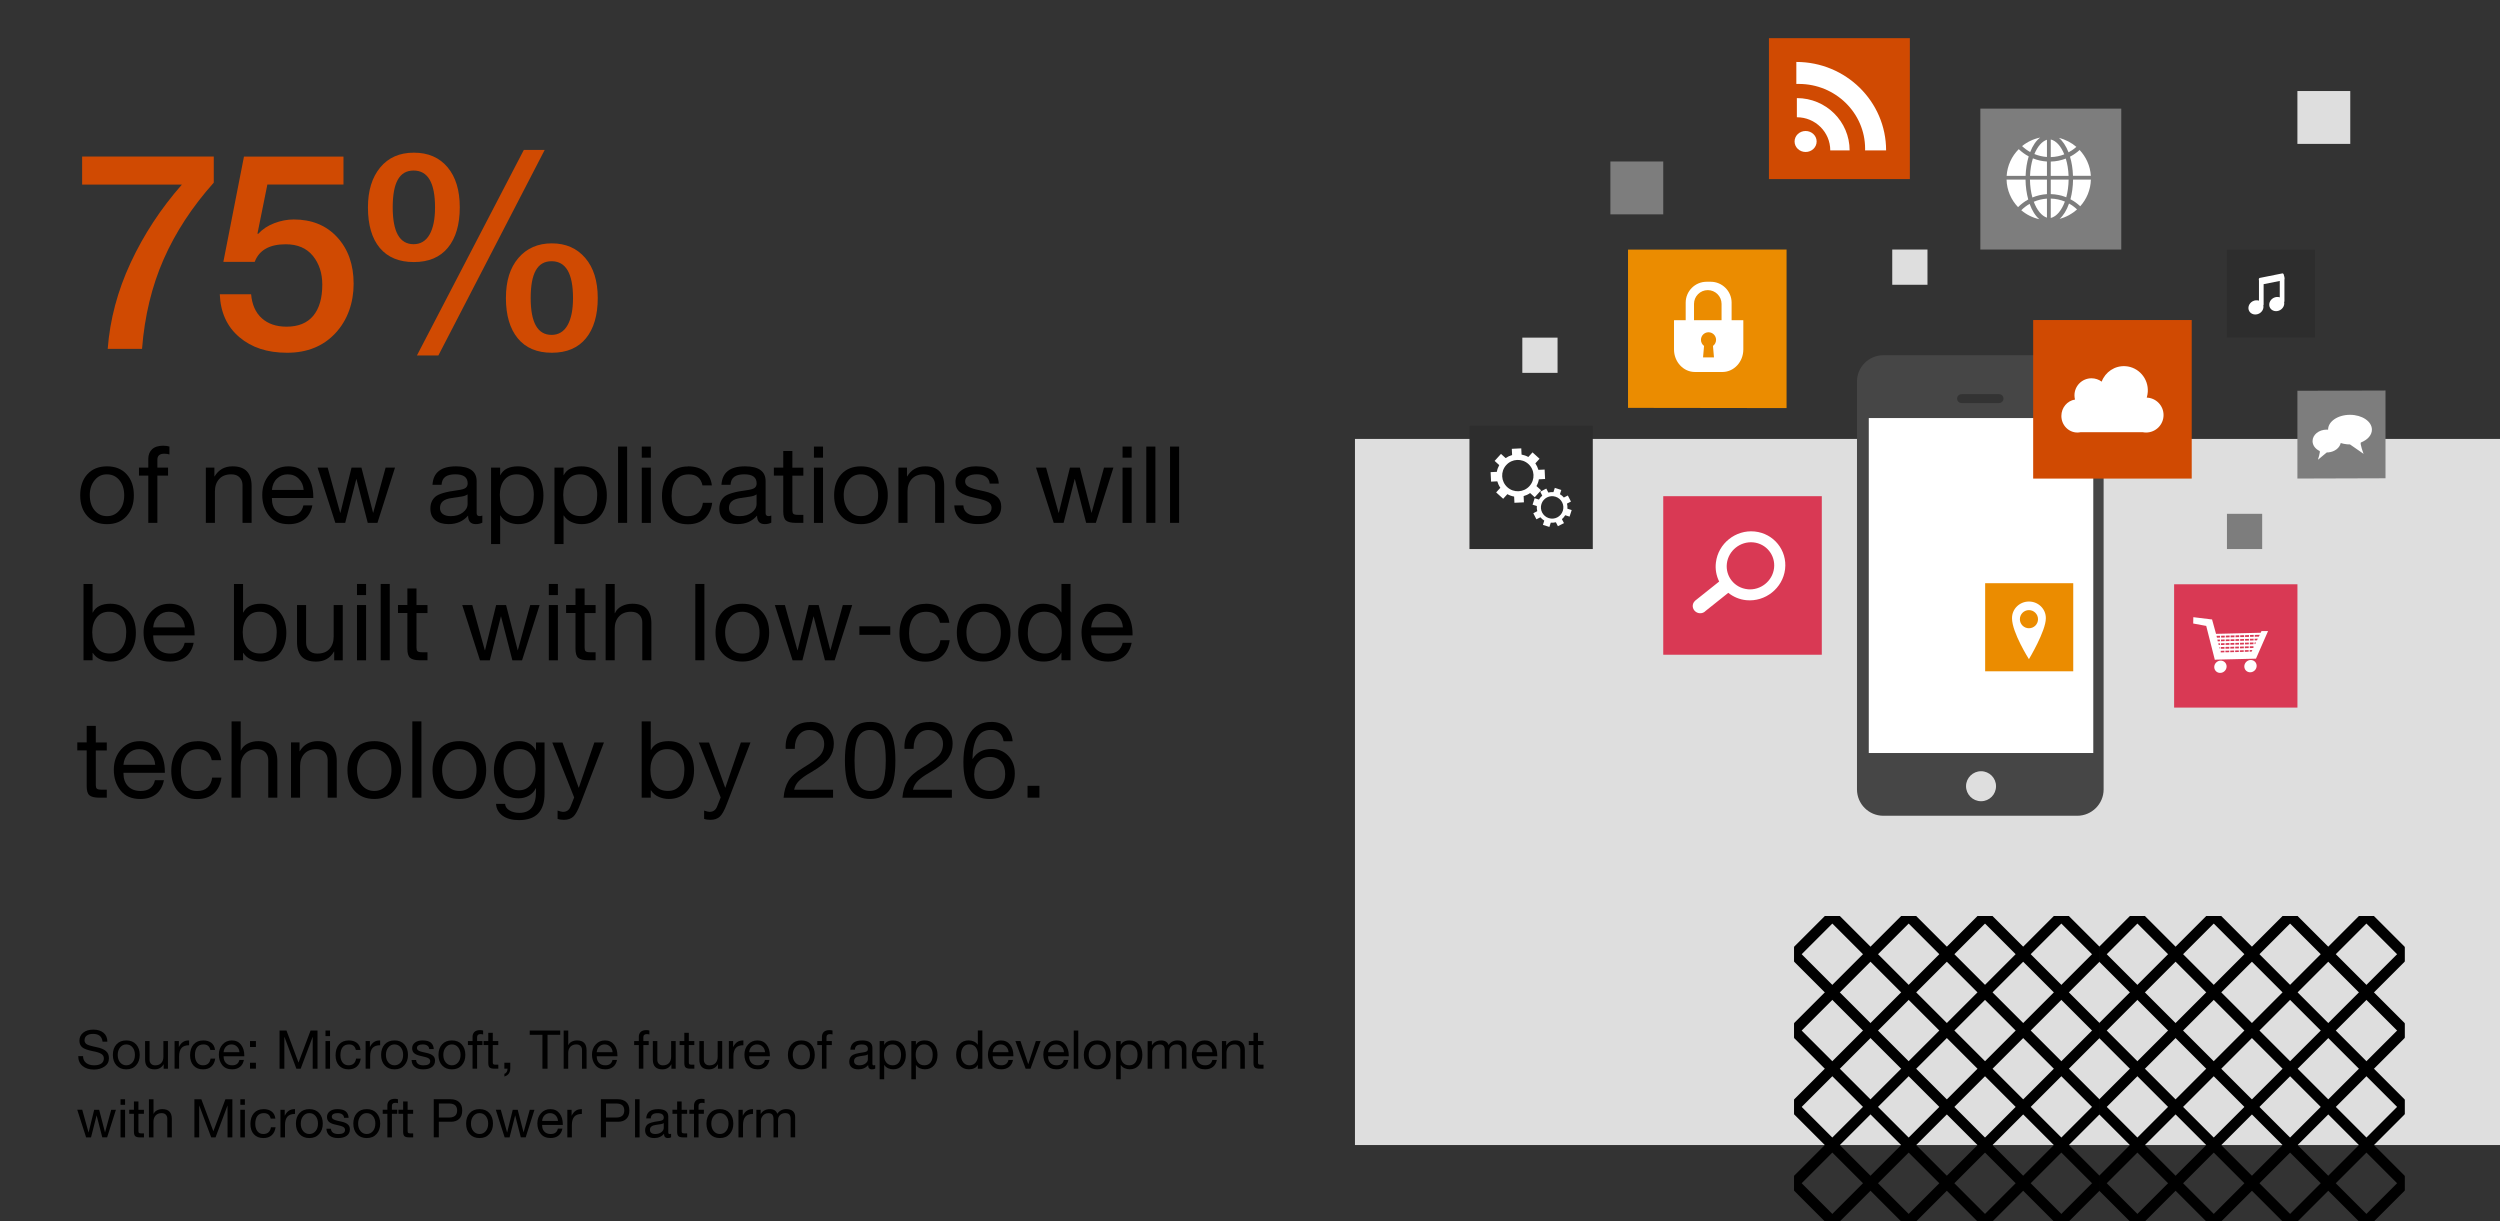 <?xml version="1.0" encoding="UTF-8"?><svg xmlns="http://www.w3.org/2000/svg" width="655" height="320" viewBox="0 0 655 320"><rect x="0" y="0" width="655" height="320" fill="#333333" stroke="none"/><g id="Layer_2"><rect x="355" y="115" width="300" height="185" style="fill:#dedede; stroke-width:0px;"/><polygon points="550.07 248.04 550.07 251.98 482.05 320 478.11 320 550.07 248.04" style="fill:#000; stroke-width:0px;"/><polygon points="522.04 240 470.07 291.97 470.07 288.03 518.1 240 522.04 240" style="fill:#000; stroke-width:0px;"/><polygon points="502.04 240 470.07 271.97 470.07 268.03 498.1 240 502.04 240" style="fill:#000; stroke-width:0px;"/><polygon points="482.04 240 470.07 251.97 470.07 248.03 478.1 240 482.04 240" style="fill:#000; stroke-width:0px;"/><polygon points="542.04 240 470.07 311.97 470.07 308.03 538.1 240 542.04 240" style="fill:#000; stroke-width:0px;"/><polygon points="550.07 268.04 550.07 271.98 502.05 320 498.11 320 550.07 268.04" style="fill:#000; stroke-width:0px;"/><polygon points="550.07 288.04 550.07 291.98 522.05 320 518.11 320 550.07 288.04" style="fill:#000; stroke-width:0px;"/><polygon points="550.07 308.04 550.07 311.98 542.05 320 538.11 320 550.07 308.04" style="fill:#000; stroke-width:0px;"/><polygon points="470.07 248.04 470.07 251.98 538.09 320 542.02 320 470.07 248.04" style="fill:#000; stroke-width:0px;"/><polygon points="498.1 240 550.07 291.97 550.07 288.03 502.04 240 498.1 240" style="fill:#000; stroke-width:0px;"/><polygon points="518.1 240 550.07 271.97 550.07 268.03 522.04 240 518.1 240" style="fill:#000; stroke-width:0px;"/><polygon points="538.1 240 550.07 251.97 550.07 248.03 542.04 240 538.1 240" style="fill:#000; stroke-width:0px;"/><polygon points="478.1 240 550.07 311.97 550.07 308.03 482.04 240 478.1 240" style="fill:#000; stroke-width:0px;"/><polygon points="470.07 268.04 470.07 271.98 518.09 320 522.02 320 470.07 268.04" style="fill:#000; stroke-width:0px;"/><polygon points="470.07 288.04 470.07 291.98 498.09 320 502.02 320 470.07 288.04" style="fill:#000; stroke-width:0px;"/><polygon points="470.07 308.04 470.07 311.98 478.09 320 482.02 320 470.07 308.04" style="fill:#000; stroke-width:0px;"/><polygon points="630 248.04 630 251.98 561.98 320 558.04 320 630 248.04" style="fill:#000; stroke-width:0px;"/><polygon points="601.97 240 550 291.97 550 288.03 598.03 240 601.97 240" style="fill:#000; stroke-width:0px;"/><polygon points="581.97 240 550 271.97 550 268.03 578.03 240 581.97 240" style="fill:#000; stroke-width:0px;"/><polygon points="561.97 240 550 251.97 550 248.03 558.03 240 561.97 240" style="fill:#000; stroke-width:0px;"/><polygon points="621.97 240 550 311.97 550 308.03 618.03 240 621.97 240" style="fill:#000; stroke-width:0px;"/><polygon points="630 268.04 630 271.98 581.98 320 578.04 320 630 268.04" style="fill:#000; stroke-width:0px;"/><polygon points="630 288.04 630 291.98 601.98 320 598.04 320 630 288.04" style="fill:#000; stroke-width:0px;"/><polygon points="630 308.04 630 311.98 621.98 320 618.04 320 630 308.04" style="fill:#000; stroke-width:0px;"/><polygon points="550 248.04 550 251.98 618.02 320 621.96 320 550 248.04" style="fill:#000; stroke-width:0px;"/><polygon points="578.03 240 630 291.97 630 288.03 581.97 240 578.03 240" style="fill:#000; stroke-width:0px;"/><polygon points="598.03 240 630 271.97 630 268.03 601.97 240 598.03 240" style="fill:#000; stroke-width:0px;"/><polygon points="618.03 240 630 251.97 630 248.03 621.97 240 618.03 240" style="fill:#000; stroke-width:0px;"/><polygon points="558.03 240 630 311.97 630 308.03 561.97 240 558.03 240" style="fill:#000; stroke-width:0px;"/><polygon points="550 268.04 550 271.98 598.02 320 601.96 320 550 268.04" style="fill:#000; stroke-width:0px;"/><polygon points="550 288.04 550 291.98 578.02 320 581.96 320 550 288.04" style="fill:#000; stroke-width:0px;"/><polygon points="550 308.04 550 311.98 558.02 320 561.96 320 550 308.04" style="fill:#000; stroke-width:0px;"/></g><g id="Layer_1"><path d="M28.04,122.18c2.17,0,3.88.69,5.14,2.07,1.26,1.38,1.89,3.22,1.89,5.52s-.63,4.01-1.89,5.43c-1.26,1.42-2.97,2.13-5.14,2.13s-3.83-.69-5.11-2.06-1.92-3.21-1.92-5.5.63-4.16,1.89-5.53c1.26-1.37,2.97-2.06,5.14-2.06ZM23.53,129.77c0,1.62.42,2.94,1.26,3.95.84,1.01,1.92,1.51,3.25,1.51s2.38-.5,3.23-1.5c.85-1,1.27-2.32,1.27-3.96s-.42-2.94-1.26-3.96c-.84-1.02-1.93-1.53-3.28-1.53s-2.36.51-3.21,1.54c-.85,1.03-1.27,2.34-1.27,3.95Z" style="fill:#000; stroke-width:0px;"/><path d="M42.82,116.78c.6,0,1.12.07,1.57.22v2.07c-.34-.13-.78-.2-1.34-.2-1.21,0-1.82.52-1.82,1.57v2.07h2.8v2.1h-2.8v12.38h-2.38v-12.38h-2.44v-2.1h2.44v-2.27c0-1.06.33-1.91.99-2.53.66-.63,1.66-.94,2.98-.94Z" style="fill:#000; stroke-width:0px;"/><path d="M60.94,122.18c3.32,0,4.98,1.73,4.98,5.18v9.63h-2.38v-9.88c0-.8-.25-1.47-.76-2.02s-1.24-.81-2.21-.81c-1.36,0-2.41.41-3.15,1.23-.74.82-1.11,1.9-1.11,3.22v8.26h-2.38v-14.48h2.24v2.3h.06c1.05-1.75,2.61-2.63,4.7-2.63Z" style="fill:#000; stroke-width:0px;"/><path d="M75.52,122.18c2.05,0,3.66.74,4.82,2.21,1.16,1.48,1.74,3.41,1.74,5.8v.28h-10.84v.17c0,1.4.4,2.52,1.2,3.35.8.83,1.9,1.25,3.3,1.25,2.07,0,3.32-.94,3.75-2.83h2.35c-.32,1.62-1.02,2.85-2.1,3.68-1.08.83-2.45,1.25-4.09,1.25-2.28,0-4-.75-5.18-2.24-1.18-1.49-1.76-3.3-1.76-5.43s.64-3.93,1.93-5.35c1.29-1.42,2.91-2.13,4.87-2.13ZM79.56,128.37c-.08-1.18-.5-2.15-1.27-2.93s-1.75-1.16-2.93-1.16c-1.1,0-2.03.37-2.8,1.11-.77.74-1.2,1.73-1.32,2.98h8.32Z" style="fill:#000; stroke-width:0px;"/><path d="M85.85,122.52l3.28,11.84h.06l2.91-11.84h2.6l3.05,11.84h.03l3.25-11.84h2.46l-4.59,14.45-.03.03h-2.52l-2.97-11.51h-.03l-2.91,11.51h-2.58l-4.65-14.48h2.63Z" style="fill:#000; stroke-width:0px;"/><path d="M119.48,122.18c3.6,0,5.4,1.3,5.4,3.89v8.34c0,.54.25.81.76.81.24,0,.48-.05.73-.14v1.85c-.47.26-1.04.39-1.71.39-1.34,0-2.02-.75-2.02-2.24-1.27,1.49-2.97,2.24-5.1,2.24-1.49,0-2.66-.35-3.51-1.05-.85-.7-1.27-1.7-1.27-3.01s.42-2.31,1.26-3.08c.84-.77,2.79-1.34,5.85-1.74,1.04-.13,1.75-.33,2.11-.6.36-.27.55-.67.55-1.19,0-1.59-1.07-2.38-3.22-2.38-1.18,0-2.06.22-2.65.66-.59.44-.91,1.13-.97,2.09h-2.38c.19-3.23,2.24-4.84,6.16-4.84ZM115.28,133.1c0,.67.24,1.19.73,1.57.49.37,1.18.56,2.07.56,1.29,0,2.35-.32,3.18-.95s1.25-1.39,1.25-2.27v-2.49c-.43.3-.99.5-1.68.59l-2.44.36c-1.06.15-1.85.43-2.35.85-.5.42-.76,1.01-.76,1.78Z" style="fill:#000; stroke-width:0px;"/><path d="M135.72,122.18c2.05,0,3.68.7,4.87,2.09,1.19,1.39,1.79,3.23,1.79,5.53s-.6,4.08-1.81,5.46-2.8,2.07-4.8,2.07c-.9,0-1.77-.18-2.63-.55-.86-.36-1.54-.94-2.04-1.72h-.06v7.48h-2.38v-20.02h2.38v1.96h.06c.77-1.53,2.31-2.3,4.62-2.3ZM130.96,129.74c0,1.68.4,3.01,1.19,4,.79.99,1.92,1.48,3.37,1.48s2.45-.49,3.21-1.47c.76-.98,1.13-2.36,1.13-4.13,0-1.59-.41-2.87-1.22-3.86-.81-.99-1.91-1.48-3.29-1.48s-2.41.49-3.21,1.46-1.19,2.31-1.19,4Z" style="fill:#000; stroke-width:0px;"/><path d="M152.33,122.18c2.05,0,3.68.7,4.87,2.09,1.19,1.39,1.79,3.23,1.79,5.53s-.6,4.08-1.81,5.46-2.8,2.07-4.8,2.07c-.9,0-1.77-.18-2.63-.55-.86-.36-1.54-.94-2.04-1.72h-.06v7.48h-2.38v-20.02h2.38v1.96h.06c.77-1.53,2.31-2.3,4.62-2.3ZM147.57,129.74c0,1.68.4,3.01,1.19,4,.79.99,1.92,1.48,3.37,1.48s2.45-.49,3.21-1.47c.76-.98,1.13-2.36,1.13-4.13,0-1.59-.41-2.87-1.22-3.86-.81-.99-1.91-1.48-3.29-1.48s-2.41.49-3.21,1.46-1.19,2.31-1.19,4Z" style="fill:#000; stroke-width:0px;"/><path d="M164.31,117v19.99h-2.38v-19.99h2.38Z" style="fill:#000; stroke-width:0px;"/><path d="M170.52,117v2.91h-2.38v-2.91h2.38ZM170.52,122.52v14.48h-2.38v-14.48h2.38Z" style="fill:#000; stroke-width:0px;"/><path d="M180.27,122.18c1.75,0,3.18.42,4.28,1.25,1.1.83,1.75,2.08,1.96,3.74h-2.46c-.41-1.92-1.61-2.88-3.58-2.88-1.48,0-2.59.49-3.36,1.47s-1.15,2.38-1.15,4.19c0,1.59.37,2.87,1.12,3.84.75.97,1.78,1.46,3.11,1.46,1.16,0,2.07-.31,2.74-.92s1.08-1.48,1.23-2.6h2.44c-.26,1.81-.94,3.2-2.03,4.17-1.09.97-2.54,1.46-4.35,1.46-2.09,0-3.74-.66-4.96-1.97-1.21-1.32-1.82-3.12-1.82-5.42s.61-4.28,1.83-5.67c1.22-1.39,2.89-2.09,5-2.09Z" style="fill:#000; stroke-width:0px;"/><path d="M195.19,122.18c3.6,0,5.4,1.3,5.4,3.89v8.34c0,.54.25.81.76.81.24,0,.48-.05.73-.14v1.85c-.47.26-1.04.39-1.71.39-1.34,0-2.02-.75-2.02-2.24-1.27,1.49-2.97,2.24-5.1,2.24-1.49,0-2.66-.35-3.51-1.05-.85-.7-1.27-1.7-1.27-3.01s.42-2.31,1.26-3.08c.84-.77,2.79-1.34,5.85-1.74,1.04-.13,1.75-.33,2.11-.6.36-.27.55-.67.55-1.19,0-1.59-1.07-2.38-3.22-2.38-1.18,0-2.06.22-2.65.66-.59.44-.91,1.13-.97,2.09h-2.38c.19-3.23,2.24-4.84,6.16-4.84ZM190.99,133.1c0,.67.24,1.19.73,1.57.49.37,1.18.56,2.07.56,1.29,0,2.35-.32,3.18-.95s1.25-1.39,1.25-2.27v-2.49c-.43.3-.99.5-1.68.59l-2.44.36c-1.06.15-1.85.43-2.35.85-.5.42-.76,1.01-.76,1.78Z" style="fill:#000; stroke-width:0px;"/><path d="M207.6,118.18v4.34h2.88v2.1h-2.88v9.07c0,.43.08.74.25.92s.59.28,1.26.28h1.37v2.1h-1.96c-1.23,0-2.09-.21-2.58-.62-.49-.41-.73-1.21-.73-2.41v-9.35h-2.46v-2.1h2.46v-4.34h2.38Z" style="fill:#000; stroke-width:0px;"/><path d="M215.63,117v2.91h-2.38v-2.91h2.38ZM215.63,122.52v14.48h-2.38v-14.48h2.38Z" style="fill:#000; stroke-width:0px;"/><path d="M225.57,122.18c2.17,0,3.88.69,5.14,2.07,1.26,1.38,1.89,3.22,1.89,5.52s-.63,4.01-1.89,5.43c-1.26,1.42-2.97,2.13-5.14,2.13s-3.83-.69-5.11-2.06-1.92-3.21-1.92-5.5.63-4.16,1.89-5.53c1.26-1.37,2.97-2.06,5.14-2.06ZM221.06,129.77c0,1.62.42,2.94,1.26,3.95.84,1.01,1.92,1.51,3.25,1.51s2.38-.5,3.23-1.5c.85-1,1.27-2.32,1.27-3.96s-.42-2.94-1.26-3.96c-.84-1.02-1.93-1.53-3.28-1.53s-2.36.51-3.21,1.54c-.85,1.03-1.27,2.34-1.27,3.95Z" style="fill:#000; stroke-width:0px;"/><path d="M242.4,122.18c3.32,0,4.98,1.73,4.98,5.18v9.63h-2.38v-9.88c0-.8-.25-1.47-.76-2.02s-1.24-.81-2.21-.81c-1.36,0-2.41.41-3.15,1.23-.74.82-1.11,1.9-1.11,3.22v8.26h-2.38v-14.48h2.24v2.3h.06c1.05-1.75,2.61-2.63,4.7-2.63Z" style="fill:#000; stroke-width:0px;"/><path d="M255.78,122.18c1.96,0,3.41.38,4.35,1.13.94.76,1.46,1.89,1.55,3.4h-2.38v-.03c-.08-.78-.42-1.38-1.02-1.79-.61-.41-1.39-.62-2.34-.62s-1.7.16-2.25.48c-.55.32-.83.77-.83,1.37,0,.54.24.98.73,1.3.49.33,1.22.6,2.21.83l2.24.5c1.4.32,2.46.79,3.19,1.41s1.09,1.49,1.09,2.59c0,1.44-.55,2.56-1.65,3.36-1.1.8-2.6,1.2-4.51,1.2s-3.31-.41-4.4-1.22c-1.08-.81-1.66-2.04-1.74-3.68h2.38c.04.9.39,1.59,1.06,2.07.67.49,1.61.73,2.83.73,2.33,0,3.5-.72,3.5-2.16,0-.63-.29-1.14-.85-1.51-.57-.37-1.79-.76-3.65-1.15-1.77-.35-3.04-.85-3.81-1.48-.77-.63-1.15-1.51-1.15-2.63,0-1.23.49-2.23,1.47-2.98.98-.76,2.3-1.13,3.96-1.13Z" style="fill:#000; stroke-width:0px;"/><path d="M274.07,122.52l3.28,11.84h.06l2.91-11.84h2.6l3.05,11.84h.03l3.25-11.84h2.46l-4.59,14.45-.03.03h-2.52l-2.97-11.51h-.03l-2.91,11.51h-2.58l-4.65-14.48h2.63Z" style="fill:#000; stroke-width:0px;"/><path d="M296.49,117v2.91h-2.38v-2.91h2.38ZM296.49,122.52v14.48h-2.38v-14.48h2.38Z" style="fill:#000; stroke-width:0px;"/><path d="M302.71,117v19.99h-2.38v-19.99h2.38Z" style="fill:#000; stroke-width:0px;"/><path d="M308.93,117v19.99h-2.38v-19.99h2.38Z" style="fill:#000; stroke-width:0px;"/><path d="M24.26,153v7.48h.06c.77-1.53,2.31-2.3,4.62-2.3,2.02,0,3.63.7,4.84,2.1s1.82,3.24,1.82,5.52-.6,4.08-1.81,5.46-2.8,2.07-4.8,2.07c-.9,0-1.77-.18-2.63-.55-.86-.36-1.54-.94-2.04-1.72h-.06v1.93h-2.38v-19.99h2.38ZM24.17,165.74c0,1.68.4,3.01,1.19,4,.79.99,1.92,1.48,3.37,1.48s2.45-.49,3.21-1.47c.76-.98,1.13-2.36,1.13-4.13,0-1.59-.41-2.87-1.22-3.86-.81-.99-1.91-1.48-3.29-1.48s-2.41.49-3.21,1.48c-.79.99-1.19,2.31-1.19,3.98Z" style="fill:#000; stroke-width:0px;"/><path d="M44.42,158.18c2.05,0,3.66.74,4.82,2.21,1.16,1.48,1.74,3.41,1.74,5.8v.28h-10.84v.17c0,1.4.4,2.52,1.2,3.35.8.83,1.9,1.25,3.3,1.25,2.07,0,3.32-.94,3.75-2.83h2.35c-.32,1.62-1.02,2.85-2.1,3.68-1.08.83-2.45,1.25-4.09,1.25-2.28,0-4-.75-5.18-2.24-1.18-1.49-1.76-3.3-1.76-5.43s.64-3.93,1.93-5.35c1.29-1.42,2.91-2.13,4.87-2.13ZM48.45,164.37c-.08-1.18-.5-2.15-1.27-2.93s-1.75-1.16-2.93-1.16c-1.1,0-2.03.37-2.8,1.11-.77.74-1.2,1.73-1.32,2.98h8.32Z" style="fill:#000; stroke-width:0px;"/><path d="M63.68,153v7.48h.06c.77-1.53,2.31-2.3,4.62-2.3,2.02,0,3.63.7,4.84,2.1s1.82,3.24,1.82,5.52-.6,4.08-1.81,5.46-2.8,2.07-4.8,2.07c-.9,0-1.77-.18-2.63-.55-.86-.36-1.54-.94-2.04-1.72h-.06v1.93h-2.38v-19.99h2.38ZM63.6,165.74c0,1.68.4,3.01,1.19,4,.79.99,1.92,1.48,3.37,1.48s2.45-.49,3.21-1.47c.76-.98,1.13-2.36,1.13-4.13,0-1.59-.41-2.87-1.22-3.86-.81-.99-1.91-1.48-3.29-1.48s-2.41.49-3.21,1.48c-.79.99-1.19,2.31-1.19,3.98Z" style="fill:#000; stroke-width:0px;"/><path d="M80.2,158.52v9.86c0,.84.26,1.53.78,2.06.52.53,1.24.8,2.16.8,1.4,0,2.46-.41,3.19-1.23.73-.82,1.09-1.89,1.09-3.22v-8.26h2.38v14.48h-2.24v-2.3h-.06c-.99,1.75-2.56,2.63-4.7,2.63-3.32,0-4.98-1.72-4.98-5.15v-9.66h2.38Z" style="fill:#000; stroke-width:0px;"/><path d="M95.91,153v2.91h-2.38v-2.91h2.38ZM95.91,158.52v14.48h-2.38v-14.48h2.38Z" style="fill:#000; stroke-width:0px;"/><path d="M102.12,153v19.99h-2.38v-19.99h2.38Z" style="fill:#000; stroke-width:0px;"/><path d="M109.12,154.18v4.34h2.88v2.1h-2.88v9.07c0,.43.08.74.25.92s.59.28,1.26.28h1.37v2.1h-1.96c-1.23,0-2.09-.21-2.58-.62-.49-.41-.73-1.21-.73-2.41v-9.35h-2.46v-2.1h2.46v-4.34h2.38Z" style="fill:#000; stroke-width:0px;"/><path d="M123.74,158.52l3.28,11.84h.06l2.91-11.84h2.6l3.05,11.84h.03l3.25-11.84h2.46l-4.59,14.45-.03.03h-2.52l-2.97-11.51h-.03l-2.91,11.51h-2.58l-4.65-14.48h2.63Z" style="fill:#000; stroke-width:0px;"/><path d="M146.17,153v2.91h-2.38v-2.91h2.38ZM146.17,158.52v14.48h-2.38v-14.48h2.38Z" style="fill:#000; stroke-width:0px;"/><path d="M153.17,154.18v4.34h2.88v2.1h-2.88v9.07c0,.43.08.74.25.92s.59.28,1.26.28h1.37v2.1h-1.96c-1.23,0-2.09-.21-2.58-.62-.49-.41-.73-1.21-.73-2.41v-9.35h-2.46v-2.1h2.46v-4.34h2.38Z" style="fill:#000; stroke-width:0px;"/><path d="M161.06,153v7.64h.06c.34-.78.92-1.39,1.76-1.82.84-.43,1.77-.64,2.8-.64,3.32,0,4.98,1.73,4.98,5.18v9.63h-2.38v-9.88c0-.8-.25-1.47-.76-2.02s-1.24-.81-2.21-.81c-1.34,0-2.39.41-3.14,1.23-.75.82-1.12,1.9-1.12,3.22v8.26h-2.38v-19.99h2.38Z" style="fill:#000; stroke-width:0px;"/><path d="M184.55,153v19.99h-2.38v-19.99h2.38Z" style="fill:#000; stroke-width:0px;"/><path d="M194.49,158.18c2.17,0,3.88.69,5.14,2.07,1.26,1.38,1.89,3.22,1.89,5.52s-.63,4.01-1.89,5.43c-1.26,1.42-2.97,2.13-5.14,2.13s-3.83-.69-5.11-2.06-1.92-3.21-1.92-5.5.63-4.16,1.89-5.53c1.26-1.37,2.97-2.06,5.14-2.06ZM189.99,165.77c0,1.62.42,2.94,1.26,3.95.84,1.01,1.92,1.51,3.25,1.51s2.38-.5,3.23-1.5c.85-1,1.27-2.32,1.27-3.96s-.42-2.94-1.26-3.96c-.84-1.02-1.93-1.53-3.28-1.53s-2.36.51-3.21,1.54c-.85,1.03-1.27,2.34-1.27,3.95Z" style="fill:#000; stroke-width:0px;"/><path d="M205.64,158.52l3.28,11.84h.06l2.91-11.84h2.6l3.05,11.84h.03l3.25-11.84h2.46l-4.59,14.45-.03.03h-2.52l-2.97-11.51h-.03l-2.91,11.51h-2.58l-4.65-14.48h2.63Z" style="fill:#000; stroke-width:0px;"/><path d="M233.25,164.09v2.24h-8.09v-2.24h8.09Z" style="fill:#000; stroke-width:0px;"/><path d="M242.49,158.18c1.75,0,3.18.42,4.28,1.25,1.1.83,1.75,2.08,1.96,3.74h-2.46c-.41-1.92-1.61-2.88-3.58-2.88-1.48,0-2.59.49-3.36,1.47s-1.15,2.38-1.15,4.19c0,1.59.37,2.87,1.12,3.84.75.97,1.78,1.46,3.11,1.46,1.16,0,2.07-.31,2.74-.92s1.08-1.48,1.23-2.6h2.44c-.26,1.81-.94,3.2-2.03,4.17-1.09.97-2.54,1.46-4.35,1.46-2.09,0-3.74-.66-4.96-1.97-1.21-1.32-1.82-3.12-1.82-5.42s.61-4.28,1.83-5.67c1.22-1.39,2.89-2.09,5-2.09Z" style="fill:#000; stroke-width:0px;"/><path d="M257.72,158.18c2.17,0,3.88.69,5.14,2.07,1.26,1.38,1.89,3.22,1.89,5.52s-.63,4.01-1.89,5.43c-1.26,1.42-2.97,2.13-5.14,2.13s-3.83-.69-5.11-2.06-1.92-3.21-1.92-5.5.63-4.16,1.89-5.53c1.26-1.37,2.97-2.06,5.14-2.06ZM253.21,165.77c0,1.62.42,2.94,1.26,3.95.84,1.01,1.92,1.51,3.25,1.51s2.38-.5,3.23-1.5c.85-1,1.27-2.32,1.27-3.96s-.42-2.94-1.26-3.96c-.84-1.02-1.93-1.53-3.28-1.53s-2.36.51-3.21,1.54c-.85,1.03-1.27,2.34-1.27,3.95Z" style="fill:#000; stroke-width:0px;"/><path d="M280.48,153v19.99h-2.38v-1.96h-.06c-.37.75-.97,1.32-1.78,1.71s-1.76.59-2.84.59c-2,0-3.61-.7-4.83-2.1-1.22-1.4-1.83-3.24-1.83-5.52s.59-4.1,1.78-5.47c1.19-1.37,2.79-2.06,4.8-2.06.95,0,1.86.2,2.73.59.87.39,1.53.95,1.97,1.68h.06v-7.45h2.38ZM269.28,165.88c0,1.59.41,2.87,1.23,3.86.82.99,1.9,1.48,3.25,1.48s2.44-.5,3.23-1.5c.79-1,1.19-2.32,1.19-3.96s-.4-2.97-1.19-3.98c-.79-1.01-1.93-1.51-3.4-1.51-1.38,0-2.45.5-3.19,1.5s-1.12,2.37-1.12,4.1Z" style="fill:#000; stroke-width:0px;"/><path d="M290.17,158.18c2.05,0,3.66.74,4.82,2.21,1.16,1.48,1.74,3.41,1.74,5.8v.28h-10.84v.17c0,1.4.4,2.52,1.2,3.35.8.83,1.9,1.25,3.3,1.25,2.07,0,3.32-.94,3.75-2.83h2.35c-.32,1.62-1.02,2.85-2.1,3.68-1.08.83-2.45,1.25-4.09,1.25-2.28,0-4-.75-5.18-2.24-1.18-1.49-1.76-3.3-1.76-5.43s.64-3.93,1.93-5.35c1.29-1.42,2.91-2.13,4.87-2.13ZM294.2,164.37c-.08-1.18-.5-2.15-1.27-2.93s-1.75-1.16-2.93-1.16c-1.1,0-2.03.37-2.8,1.11-.77.74-1.2,1.73-1.32,2.98h8.32Z" style="fill:#000; stroke-width:0px;"/><path d="M25.1,190.18v4.34h2.88v2.1h-2.88v9.07c0,.43.08.74.25.92s.59.28,1.26.28h1.37v2.1h-1.96c-1.23,0-2.09-.21-2.58-.62-.49-.41-.73-1.21-.73-2.41v-9.35h-2.46v-2.1h2.46v-4.34h2.38Z" style="fill:#000; stroke-width:0px;"/><path d="M36.63,194.18c2.05,0,3.66.74,4.82,2.21,1.16,1.48,1.74,3.41,1.74,5.8v.28h-10.84v.17c0,1.4.4,2.52,1.2,3.35.8.83,1.9,1.25,3.3,1.25,2.07,0,3.32-.94,3.75-2.83h2.35c-.32,1.62-1.02,2.85-2.1,3.68-1.08.83-2.45,1.25-4.09,1.25-2.28,0-4-.75-5.18-2.24-1.18-1.49-1.76-3.3-1.76-5.43s.64-3.93,1.93-5.35c1.29-1.42,2.91-2.13,4.87-2.13ZM40.66,200.37c-.08-1.18-.5-2.15-1.27-2.93s-1.75-1.16-2.93-1.16c-1.1,0-2.03.37-2.8,1.11-.77.74-1.2,1.73-1.32,2.98h8.32Z" style="fill:#000; stroke-width:0px;"/><path d="M51.7,194.18c1.75,0,3.18.42,4.28,1.25,1.1.83,1.75,2.08,1.96,3.74h-2.46c-.41-1.92-1.61-2.88-3.58-2.88-1.48,0-2.59.49-3.36,1.47s-1.15,2.38-1.15,4.19c0,1.59.37,2.87,1.12,3.84s1.78,1.46,3.11,1.46c1.16,0,2.07-.31,2.74-.92s1.08-1.48,1.23-2.6h2.44c-.26,1.81-.94,3.2-2.03,4.17-1.09.97-2.54,1.46-4.35,1.46-2.09,0-3.74-.66-4.96-1.97-1.21-1.32-1.82-3.12-1.82-5.42s.61-4.28,1.83-5.67c1.22-1.39,2.89-2.09,5-2.09Z" style="fill:#000; stroke-width:0px;"/><path d="M63.06,189v7.64h.06c.34-.78.92-1.39,1.76-1.82.84-.43,1.77-.64,2.8-.64,3.32,0,4.98,1.73,4.98,5.18v9.63h-2.38v-9.88c0-.8-.25-1.47-.76-2.02s-1.24-.81-2.21-.81c-1.34,0-2.39.41-3.14,1.23-.75.82-1.12,1.9-1.12,3.22v8.26h-2.38v-19.99h2.38Z" style="fill:#000; stroke-width:0px;"/><path d="M83.25,194.18c3.32,0,4.98,1.73,4.98,5.18v9.63h-2.38v-9.88c0-.8-.25-1.47-.76-2.02s-1.24-.81-2.21-.81c-1.36,0-2.41.41-3.15,1.23-.74.82-1.11,1.9-1.11,3.22v8.26h-2.38v-14.48h2.24v2.3h.06c1.05-1.75,2.61-2.63,4.7-2.63Z" style="fill:#000; stroke-width:0px;"/><path d="M98.06,194.18c2.17,0,3.88.69,5.14,2.07,1.26,1.38,1.89,3.22,1.89,5.52s-.63,4.01-1.89,5.43c-1.26,1.42-2.97,2.13-5.14,2.13s-3.83-.69-5.11-2.06-1.92-3.21-1.92-5.5.63-4.16,1.89-5.53c1.26-1.37,2.97-2.06,5.14-2.06ZM93.55,201.77c0,1.62.42,2.94,1.26,3.95.84,1.01,1.92,1.51,3.25,1.51s2.38-.5,3.23-1.5c.85-1,1.27-2.32,1.27-3.96s-.42-2.94-1.26-3.96c-.84-1.02-1.93-1.53-3.28-1.53s-2.36.51-3.21,1.54c-.85,1.03-1.27,2.34-1.27,3.95Z" style="fill:#000; stroke-width:0px;"/><path d="M110.41,189v19.99h-2.38v-19.99h2.38Z" style="fill:#000; stroke-width:0px;"/><path d="M120.35,194.18c2.17,0,3.88.69,5.14,2.07,1.26,1.38,1.89,3.22,1.89,5.52s-.63,4.01-1.89,5.43c-1.26,1.42-2.97,2.13-5.14,2.13s-3.83-.69-5.11-2.06-1.92-3.21-1.92-5.5.63-4.16,1.89-5.53c1.26-1.37,2.97-2.06,5.14-2.06ZM115.84,201.77c0,1.62.42,2.94,1.26,3.95.84,1.01,1.92,1.51,3.25,1.51s2.38-.5,3.23-1.5c.85-1,1.27-2.32,1.27-3.96s-.42-2.94-1.26-3.96c-.84-1.02-1.93-1.53-3.28-1.53s-2.36.51-3.21,1.54c-.85,1.03-1.27,2.34-1.27,3.95Z" style="fill:#000; stroke-width:0px;"/><path d="M136.06,194.18c1.98,0,3.43.8,4.34,2.41h.03v-2.07h2.24v13.38c0,4.65-2.23,6.97-6.69,6.97-1.81,0-3.25-.39-4.31-1.16s-1.63-1.81-1.71-3.09h2.38c.04.69.41,1.26,1.12,1.69s1.59.66,2.63.66c2.89,0,4.34-1.85,4.34-5.54v-.9h-.06c-.37.8-.97,1.44-1.78,1.92-.81.48-1.72.71-2.73.71-1.96,0-3.53-.67-4.7-2.02-1.18-1.34-1.76-3.12-1.76-5.32s.59-4.12,1.78-5.53c1.19-1.41,2.81-2.11,4.89-2.11ZM131.91,201.54c0,1.7.35,3.04,1.06,4.03.71.99,1.72,1.48,3.02,1.48s2.35-.51,3.14-1.54c.78-1.03,1.18-2.38,1.18-4.06,0-1.55-.36-2.8-1.09-3.75-.73-.95-1.75-1.43-3.05-1.43s-2.39.48-3.14,1.44c-.75.96-1.12,2.24-1.12,3.82Z" style="fill:#000; stroke-width:0px;"/><path d="M147.37,194.52l4.23,11.84h.06l4.06-11.84h2.52l-6.16,16.02c-.65,1.74-1.28,2.88-1.89,3.43-.61.55-1.42.83-2.45.83-.63,0-1.19-.08-1.65-.25v-2.18c.67.22,1.14.34,1.4.34.99,0,1.66-.49,2.02-1.46l.92-2.32-5.74-14.39h2.69Z" style="fill:#000; stroke-width:0px;"/><path d="M170.5,189v7.48h.06c.77-1.53,2.31-2.3,4.62-2.3,2.02,0,3.63.7,4.84,2.1s1.82,3.24,1.82,5.52-.6,4.08-1.81,5.46c-1.2,1.38-2.8,2.07-4.8,2.07-.9,0-1.77-.18-2.63-.55-.86-.36-1.54-.94-2.04-1.72h-.06v1.93h-2.38v-19.99h2.38ZM170.41,201.74c0,1.68.4,3.01,1.19,4,.79.99,1.92,1.48,3.37,1.48s2.45-.49,3.21-1.47c.76-.98,1.13-2.36,1.13-4.13,0-1.59-.41-2.87-1.22-3.86-.81-.99-1.91-1.48-3.29-1.48s-2.41.49-3.21,1.48c-.79.99-1.19,2.31-1.19,3.98Z" style="fill:#000; stroke-width:0px;"/><path d="M185.76,194.52l4.23,11.84h.06l4.06-11.84h2.52l-6.16,16.02c-.65,1.74-1.28,2.88-1.89,3.43-.61.55-1.42.83-2.45.83-.63,0-1.19-.08-1.65-.25v-2.18c.67.22,1.14.34,1.4.34.99,0,1.66-.49,2.02-1.46l.92-2.32-5.74-14.39h2.69Z" style="fill:#000; stroke-width:0px;"/><path d="M212.25,189.14c1.88,0,3.39.53,4.52,1.6,1.13,1.06,1.69,2.44,1.69,4.12,0,1.36-.38,2.59-1.15,3.7-.77,1.1-2.39,2.37-4.87,3.81-1.42.82-2.46,1.57-3.12,2.24-.66.67-1.08,1.44-1.25,2.3h10.19v2.1h-12.96c.13-1.72.56-3.18,1.27-4.38s2.06-2.39,4.02-3.57c1.94-1.16,3.32-2.16,4.13-3.01.81-.85,1.22-1.91,1.22-3.18,0-1.01-.36-1.86-1.08-2.56-.72-.7-1.64-1.05-2.76-1.05-1.18,0-2.11.44-2.81,1.32-.7.88-1.05,2.02-1.05,3.42v.2h-2.38l-.03-.5c0-1.96.57-3.54,1.72-4.73,1.15-1.19,2.71-1.79,4.69-1.79Z" style="fill:#000; stroke-width:0px;"/><path d="M227.98,189.14c2.17,0,3.81.72,4.93,2.16s1.68,4.09,1.68,7.95-.56,6.51-1.68,7.94-2.76,2.14-4.93,2.14-3.88-.75-4.97-2.24-1.64-4.11-1.64-7.84.55-6.42,1.65-7.9c1.1-1.47,2.75-2.21,4.96-2.21ZM223.89,199.22c0,3.01.33,5.09.98,6.26.65,1.17,1.69,1.75,3.11,1.75s2.5-.61,3.14-1.83c.63-1.22.95-3.25.95-6.09,0-2.09-.14-3.68-.42-4.76-.28-1.08-.73-1.9-1.36-2.46-.63-.56-1.41-.84-2.34-.84-1.25,0-2.24.53-2.97,1.6-.73,1.06-1.09,3.19-1.09,6.38Z" style="fill:#000; stroke-width:0px;"/><path d="M243.38,189.14c1.88,0,3.39.53,4.52,1.6,1.13,1.06,1.69,2.44,1.69,4.12,0,1.36-.38,2.59-1.15,3.7-.77,1.1-2.39,2.37-4.87,3.81-1.42.82-2.46,1.57-3.12,2.24-.66.67-1.08,1.44-1.25,2.3h10.19v2.1h-12.96c.13-1.72.56-3.18,1.27-4.38s2.06-2.39,4.02-3.57c1.94-1.16,3.32-2.16,4.13-3.01.81-.85,1.22-1.91,1.22-3.18,0-1.01-.36-1.86-1.08-2.56-.72-.7-1.64-1.05-2.76-1.05-1.18,0-2.11.44-2.81,1.32-.7.88-1.05,2.02-1.05,3.42v.2h-2.38l-.03-.5c0-1.96.57-3.54,1.72-4.73,1.15-1.19,2.71-1.79,4.69-1.79Z" style="fill:#000; stroke-width:0px;"/><path d="M259.71,189.14c1.64,0,2.95.44,3.92,1.32.97.88,1.53,2.13,1.68,3.75h-2.38c-.13-.95-.49-1.68-1.08-2.2-.59-.51-1.34-.77-2.25-.77-3.1,0-4.7,2.51-4.82,7.53l.06.06c1.08-1.74,2.73-2.6,4.96-2.6,1.81,0,3.28.61,4.4,1.82,1.12,1.21,1.68,2.74,1.68,4.59,0,1.96-.58,3.57-1.75,4.82-1.17,1.25-2.8,1.88-4.89,1.88-4.55,0-6.83-3.19-6.83-9.58,0-3.43.62-6.06,1.85-7.88,1.23-1.82,3.05-2.73,5.46-2.73ZM255.23,202.8c0,1.31.37,2.37,1.12,3.19.75.82,1.75,1.23,3,1.23,1.14,0,2.09-.41,2.86-1.23.77-.82,1.15-1.88,1.15-3.16,0-1.38-.36-2.48-1.08-3.29-.72-.81-1.7-1.22-2.95-1.22s-2.2.42-2.95,1.25c-.76.83-1.13,1.91-1.13,3.23Z" style="fill:#000; stroke-width:0px;"/><path d="M272.33,205.88v3.11h-3.11v-3.11h3.11Z" style="fill:#000; stroke-width:0px;"/><path d="M56.01,41.01v6.84c-5.66,6.34-10.04,13.03-13.14,20.09-3.1,7.06-4.98,14.86-5.65,23.4v.07h-9c.58-7.68,2.58-15.2,6.01-22.57,3.43-7.37,7.91-14.2,13.43-20.48h-26.14v-7.34h34.49Z" style="fill:#d04a02; stroke-width:0px;"/><path d="M89.99,41.01v7.34h-19.94l-2.59,12.82.14.14c1.15-1.25,2.58-2.2,4.28-2.84,1.7-.65,3.4-.97,5.08-.97,4.75,0,8.56,1.56,11.41,4.68,2.86,3.12,4.28,7.18,4.28,12.17s-1.6,9.55-4.79,12.96c-3.19,3.41-7.4,5.11-12.64,5.11s-9.31-1.37-12.53-4.1c-3.22-2.74-4.92-6.48-5.11-11.23h8.21c.24,2.74,1.18,4.84,2.81,6.3,1.63,1.46,3.79,2.2,6.48,2.2,3.07,0,5.4-.95,6.98-2.84,1.58-1.9,2.38-4.62,2.38-8.17,0-3.02-.83-5.54-2.48-7.56-1.66-2.02-4.02-3.02-7.09-3.02-4.27,0-6.98,1.54-8.14,4.61h-8.21l5.4-27.58h26.06Z" style="fill:#d04a02; stroke-width:0px;"/><path d="M108.44,40c3.74,0,6.68,1.27,8.82,3.82,2.14,2.54,3.2,6.05,3.2,10.51s-1.03,8.03-3.1,10.55c-2.06,2.52-5.04,3.78-8.93,3.78s-6.86-1.24-8.93-3.71c-2.06-2.47-3.1-6.01-3.1-10.62,0-4.37,1.07-7.85,3.2-10.44,2.14-2.59,5.08-3.89,8.82-3.89ZM102.89,54.33c0,6.43,1.82,9.65,5.47,9.65,1.82,0,3.22-.84,4.18-2.52.96-1.68,1.44-4.06,1.44-7.13,0-6.43-1.87-9.65-5.62-9.65s-5.47,3.22-5.47,9.65ZM142.71,39.28l-27.86,53.86h-5.62l28.01-53.86h5.47ZM144.58,63.76c3.65,0,6.56,1.27,8.75,3.82,2.18,2.54,3.28,6.05,3.28,10.51s-1.03,8.03-3.1,10.55c-2.06,2.52-5.04,3.78-8.93,3.78s-6.86-1.26-8.93-3.78c-2.06-2.52-3.1-6.04-3.1-10.55s1.09-7.97,3.28-10.51c2.18-2.54,5.1-3.82,8.75-3.82ZM139.04,78.09c0,6.43,1.82,9.65,5.47,9.65,1.82,0,3.22-.84,4.18-2.52.96-1.68,1.44-4.06,1.44-7.13,0-6.43-1.87-9.65-5.62-9.65s-5.47,3.22-5.47,9.65Z" style="fill:#d04a02; stroke-width:0px;"/><path d="M24.45,269.76c1.13,0,2.02.28,2.69.84.66.56.99,1.33.99,2.32h-1.26c-.15-1.36-.98-2.04-2.48-2.04-.72,0-1.27.15-1.66.44s-.58.72-.58,1.27c0,.34.15.65.43.91.29.26,1.21.55,2.77.87,1.07.21,1.87.55,2.4,1,.53.45.79,1.08.79,1.88,0,.93-.38,1.66-1.15,2.18-.77.52-1.68.79-2.76.8-1.26,0-2.26-.32-3.01-.95-.75-.63-1.12-1.49-1.12-2.58h1.26c0,.78.28,1.37.82,1.79.54.42,1.23.62,2.09.62.81,0,1.44-.16,1.88-.47.44-.31.66-.76.66-1.35,0-.48-.21-.87-.64-1.15-.42-.29-1.15-.53-2.18-.72-1.47-.29-2.43-.64-2.89-1.06s-.69-.98-.69-1.67c0-.89.33-1.6.99-2.13s1.54-.8,2.63-.8Z" style="fill:#000; stroke-width:0px;"/><path d="M33.09,272.59c1.08,0,1.94.34,2.57,1.04.63.69.95,1.61.95,2.76s-.32,2.01-.95,2.72-1.49,1.06-2.57,1.06-1.92-.34-2.56-1.03c-.64-.69-.96-1.6-.96-2.75s.31-2.08.95-2.77c.63-.69,1.49-1.03,2.57-1.03ZM30.84,276.38c0,.81.21,1.47.63,1.97s.96.76,1.62.76,1.19-.25,1.62-.75.64-1.16.64-1.98-.21-1.47-.63-1.98-.97-.76-1.64-.76-1.18.26-1.6.77c-.42.51-.64,1.17-.64,1.97Z" style="fill:#000; stroke-width:0px;"/><path d="M39.19,272.76v4.93c0,.42.13.76.39,1.03.26.27.62.4,1.08.4.7,0,1.23-.21,1.6-.62.36-.41.55-.95.55-1.61v-4.13h1.19v7.24h-1.12v-1.15h-.03c-.5.88-1.28,1.32-2.35,1.32-1.66,0-2.49-.86-2.49-2.58v-4.83h1.19Z" style="fill:#000; stroke-width:0px;"/><path d="M49.55,272.59v1.26c-.9,0-1.56.24-1.98.71-.42.47-.64,1.21-.64,2.21v3.23h-1.19v-7.24h1.12v1.53h.03c.55-1.13,1.38-1.69,2.49-1.69h.17Z" style="fill:#000; stroke-width:0px;"/><path d="M53.22,272.59c.88,0,1.59.21,2.14.62.55.42.88,1.04.98,1.87h-1.23c-.21-.96-.8-1.44-1.79-1.44-.74,0-1.3.25-1.68.73-.38.49-.57,1.19-.57,2.09,0,.79.19,1.43.56,1.92.37.49.89.73,1.55.73.58,0,1.04-.15,1.37-.46s.54-.74.62-1.3h1.22c-.13.91-.47,1.6-1.02,2.09-.55.49-1.27.73-2.18.73-1.05,0-1.87-.33-2.48-.99-.61-.66-.91-1.56-.91-2.71s.31-2.14.92-2.83,1.44-1.04,2.5-1.04Z" style="fill:#000; stroke-width:0px;"/><path d="M60.73,272.59c1.03,0,1.83.37,2.41,1.11s.87,1.7.87,2.9v.14h-5.42v.08c0,.7.2,1.26.6,1.67.4.42.95.62,1.65.62,1.04,0,1.66-.47,1.88-1.41h1.18c-.16.81-.51,1.43-1.05,1.84-.54.42-1.22.62-2.04.62-1.14,0-2-.37-2.59-1.12-.59-.75-.88-1.65-.88-2.72s.32-1.96.97-2.67c.64-.71,1.46-1.06,2.44-1.06ZM62.74,275.68c-.04-.59-.25-1.08-.64-1.46-.39-.39-.88-.58-1.46-.58-.55,0-1.02.18-1.4.55-.38.37-.6.87-.66,1.49h4.16Z" style="fill:#000; stroke-width:0px;"/><path d="M67.05,272.76v1.55h-1.55v-1.55h1.55ZM67.05,278.44v1.55h-1.55v-1.55h1.55Z" style="fill:#000; stroke-width:0px;"/><path d="M75.06,270l3.15,8.4,3.16-8.4h1.82v10h-1.26v-8.32h-.03l-3.12,8.32h-1.13l-3.12-8.32h-.03v8.32h-1.26v-10h1.82Z" style="fill:#000; stroke-width:0px;"/><path d="M86.47,270v1.46h-1.19v-1.46h1.19ZM86.47,272.76v7.24h-1.19v-7.24h1.19Z" style="fill:#000; stroke-width:0px;"/><path d="M91.34,272.59c.88,0,1.59.21,2.14.62.55.42.88,1.04.98,1.87h-1.23c-.21-.96-.8-1.44-1.79-1.44-.74,0-1.3.25-1.68.73-.38.49-.57,1.19-.57,2.09,0,.79.19,1.43.56,1.92.37.49.89.73,1.55.73.58,0,1.04-.15,1.37-.46s.54-.74.62-1.3h1.22c-.13.91-.47,1.6-1.02,2.09-.55.49-1.27.73-2.18.73-1.05,0-1.87-.33-2.48-.99-.61-.66-.91-1.56-.91-2.71s.31-2.14.92-2.83,1.44-1.04,2.5-1.04Z" style="fill:#000; stroke-width:0px;"/><path d="M99.6,272.59v1.26c-.9,0-1.56.24-1.98.71-.42.47-.64,1.21-.64,2.21v3.23h-1.19v-7.24h1.12v1.53h.03c.55-1.13,1.38-1.69,2.49-1.69h.17Z" style="fill:#000; stroke-width:0px;"/><path d="M103.37,272.59c1.08,0,1.94.34,2.57,1.04.63.69.95,1.61.95,2.76s-.32,2.01-.95,2.72-1.49,1.06-2.57,1.06-1.92-.34-2.56-1.03c-.64-.69-.96-1.6-.96-2.75s.31-2.08.95-2.77c.63-.69,1.49-1.03,2.57-1.03ZM101.11,276.38c0,.81.21,1.47.63,1.97s.96.76,1.62.76,1.19-.25,1.62-.75.64-1.16.64-1.98-.21-1.47-.63-1.98-.97-.76-1.64-.76-1.18.26-1.6.77c-.42.51-.64,1.17-.64,1.97Z" style="fill:#000; stroke-width:0px;"/><path d="M110.69,272.59c.98,0,1.71.19,2.18.57s.73.95.78,1.7h-1.19c-.04-.41-.21-.71-.51-.91-.3-.21-.69-.31-1.17-.31s-.85.08-1.13.24c-.28.16-.41.39-.41.69,0,.27.12.49.36.65.24.16.61.3,1.11.41l1.12.25c.7.16,1.23.39,1.6.71.36.31.55.75.55,1.3,0,.72-.28,1.28-.83,1.68s-1.3.6-2.25.6-1.66-.2-2.2-.61c-.54-.41-.83-1.02-.87-1.84h1.19c.02.45.2.79.53,1.04.34.24.81.36,1.41.36,1.17,0,1.75-.36,1.75-1.08,0-.32-.14-.57-.43-.76s-.89-.38-1.83-.57c-.89-.18-1.52-.42-1.9-.74-.38-.32-.57-.76-.57-1.32,0-.62.25-1.11.74-1.49.49-.38,1.15-.57,1.98-.57Z" style="fill:#000; stroke-width:0px;"/><path d="M118.4,272.59c1.08,0,1.94.34,2.57,1.04.63.69.95,1.61.95,2.76s-.32,2.01-.95,2.72-1.49,1.06-2.57,1.06-1.92-.34-2.56-1.03c-.64-.69-.96-1.6-.96-2.75s.31-2.08.95-2.77c.63-.69,1.49-1.03,2.57-1.03ZM116.15,276.38c0,.81.21,1.47.63,1.97s.96.76,1.62.76,1.19-.25,1.62-.75.64-1.16.64-1.98-.21-1.47-.63-1.98-.97-.76-1.64-.76-1.18.26-1.6.77c-.42.51-.64,1.17-.64,1.97Z" style="fill:#000; stroke-width:0px;"/><path d="M125.8,269.89c.3,0,.56.04.78.11v1.04c-.17-.07-.39-.1-.67-.1-.61,0-.91.26-.91.78v1.04h1.4v1.05h-1.4v6.19h-1.19v-6.19h-1.22v-1.05h1.22v-1.13c0-.53.17-.95.5-1.27.33-.31.83-.47,1.49-.47Z" style="fill:#000; stroke-width:0px;"/><path d="M129.11,270.59v2.17h1.44v1.05h-1.44v4.54c0,.21.04.37.13.46.08.09.29.14.63.14h.69v1.05h-.98c-.62,0-1.05-.1-1.29-.31-.24-.21-.36-.61-.36-1.2v-4.68h-1.23v-1.05h1.23v-2.17h1.19Z" style="fill:#000; stroke-width:0px;"/><path d="M133.69,278.44v1.5c0,.52-.12.96-.37,1.32-.25.36-.64.62-1.17.79v-.7c.25-.08.45-.24.6-.48.14-.23.22-.5.22-.81v-.07h-.83v-1.55h1.55Z" style="fill:#000; stroke-width:0px;"/><path d="M146.78,270v1.12h-3.33v8.88h-1.33v-8.88h-3.33v-1.12h7.99Z" style="fill:#000; stroke-width:0px;"/><path d="M148.88,270v3.82h.03c.17-.39.46-.7.88-.91s.89-.32,1.4-.32c1.66,0,2.49.86,2.49,2.59v4.82h-1.19v-4.94c0-.4-.13-.74-.38-1.01-.25-.27-.62-.41-1.11-.41-.67,0-1.19.21-1.57.62-.37.41-.56.95-.56,1.61v4.13h-1.19v-10h1.19Z" style="fill:#000; stroke-width:0px;"/><path d="M158.49,272.59c1.03,0,1.83.37,2.41,1.11s.87,1.7.87,2.9v.14h-5.42v.08c0,.7.2,1.26.6,1.67.4.42.95.62,1.65.62,1.04,0,1.66-.47,1.88-1.41h1.18c-.16.81-.51,1.43-1.05,1.84-.54.42-1.22.62-2.04.62-1.14,0-2-.37-2.59-1.12-.59-.75-.88-1.65-.88-2.72s.32-1.96.97-2.67c.64-.71,1.46-1.06,2.44-1.06ZM160.5,275.68c-.04-.59-.25-1.08-.64-1.46-.39-.39-.88-.58-1.46-.58-.55,0-1.02.18-1.4.55-.38.37-.6.87-.66,1.49h4.16Z" style="fill:#000; stroke-width:0px;"/><path d="M169.36,269.89c.3,0,.56.04.78.11v1.04c-.17-.07-.39-.1-.67-.1-.61,0-.91.26-.91.78v1.04h1.4v1.05h-1.4v6.19h-1.19v-6.19h-1.22v-1.05h1.22v-1.13c0-.53.17-.95.5-1.27.33-.31.83-.47,1.49-.47Z" style="fill:#000; stroke-width:0px;"/><path d="M172.22,272.76v4.93c0,.42.13.76.39,1.03.26.27.62.4,1.08.4.7,0,1.23-.21,1.6-.62.36-.41.55-.95.55-1.61v-4.13h1.19v7.24h-1.12v-1.15h-.03c-.5.88-1.28,1.32-2.35,1.32-1.66,0-2.49-.86-2.49-2.58v-4.83h1.19Z" style="fill:#000; stroke-width:0px;"/><path d="M180.47,270.59v2.17h1.44v1.05h-1.44v4.54c0,.21.04.37.13.46.08.09.29.14.63.14h.69v1.05h-.98c-.62,0-1.05-.1-1.29-.31-.24-.21-.36-.61-.36-1.2v-4.68h-1.23v-1.05h1.23v-2.17h1.19Z" style="fill:#000; stroke-width:0px;"/><path d="M184.41,272.76v4.93c0,.42.13.76.39,1.03.26.27.62.4,1.08.4.7,0,1.23-.21,1.6-.62.36-.41.55-.95.55-1.61v-4.13h1.19v7.24h-1.12v-1.15h-.03c-.5.88-1.28,1.32-2.35,1.32-1.66,0-2.49-.86-2.49-2.58v-4.83h1.19Z" style="fill:#000; stroke-width:0px;"/><path d="M194.77,272.59v1.26c-.9,0-1.56.24-1.98.71-.42.47-.64,1.21-.64,2.21v3.23h-1.19v-7.24h1.12v1.53h.03c.55-1.13,1.38-1.69,2.49-1.69h.17Z" style="fill:#000; stroke-width:0px;"/><path d="M198.43,272.59c1.03,0,1.83.37,2.41,1.11s.87,1.7.87,2.9v.14h-5.42v.08c0,.7.2,1.26.6,1.67.4.42.95.62,1.65.62,1.04,0,1.66-.47,1.88-1.41h1.18c-.16.81-.51,1.43-1.05,1.84-.54.42-1.22.62-2.04.62-1.14,0-2-.37-2.59-1.12-.59-.75-.88-1.65-.88-2.72s.32-1.96.97-2.67c.64-.71,1.46-1.06,2.44-1.06ZM200.44,275.68c-.04-.59-.25-1.08-.64-1.46-.39-.39-.88-.58-1.46-.58-.55,0-1.02.18-1.4.55-.38.37-.6.87-.66,1.49h4.16Z" style="fill:#000; stroke-width:0px;"/><path d="M209.95,272.59c1.08,0,1.94.34,2.57,1.04.63.69.95,1.61.95,2.76s-.32,2.01-.95,2.72-1.49,1.06-2.57,1.06-1.92-.34-2.56-1.03c-.64-.69-.96-1.6-.96-2.75s.31-2.08.95-2.77c.63-.69,1.49-1.03,2.57-1.03ZM207.7,276.38c0,.81.21,1.47.63,1.97s.96.76,1.62.76,1.19-.25,1.62-.75.64-1.16.64-1.98-.21-1.47-.63-1.98-.97-.76-1.64-.76-1.18.26-1.6.77c-.42.51-.64,1.17-.64,1.97Z" style="fill:#000; stroke-width:0px;"/><path d="M217.34,269.89c.3,0,.56.04.78.11v1.04c-.17-.07-.39-.1-.67-.1-.61,0-.91.26-.91.78v1.04h1.4v1.05h-1.4v6.19h-1.19v-6.19h-1.22v-1.05h1.22v-1.13c0-.53.17-.95.5-1.27.33-.31.83-.47,1.49-.47Z" style="fill:#000; stroke-width:0px;"/><path d="M225.87,272.59c1.8,0,2.7.65,2.7,1.95v4.17c0,.27.13.41.38.41.12,0,.24-.02.36-.07v.92c-.23.13-.52.2-.85.2-.67,0-1.01-.37-1.01-1.12-.63.75-1.48,1.12-2.55,1.12-.75,0-1.33-.17-1.76-.52-.42-.35-.64-.85-.64-1.5s.21-1.16.63-1.54c.42-.38,1.4-.67,2.93-.87.52-.07.88-.17,1.06-.3.18-.14.27-.33.27-.6,0-.79-.54-1.19-1.61-1.19-.59,0-1.03.11-1.32.33-.29.22-.46.57-.48,1.04h-1.19c.09-1.62,1.12-2.42,3.08-2.42ZM223.77,278.05c0,.34.12.6.36.78.24.19.59.28,1.04.28.64,0,1.17-.16,1.59-.48.42-.32.62-.7.62-1.13v-1.25c-.21.15-.49.25-.84.29l-1.22.18c-.53.08-.92.22-1.18.43s-.38.51-.38.89Z" style="fill:#000; stroke-width:0px;"/><path d="M233.99,272.59c1.03,0,1.84.35,2.44,1.04s.9,1.62.9,2.76-.3,2.04-.9,2.73c-.6.69-1.4,1.04-2.4,1.04-.45,0-.89-.09-1.32-.27-.43-.18-.77-.47-1.02-.86h-.03v3.74h-1.19v-10.01h1.19v.98h.03c.38-.76,1.15-1.15,2.31-1.15ZM231.61,276.37c0,.84.2,1.51.6,2,.4.5.96.74,1.69.74.69,0,1.22-.25,1.6-.74.38-.49.57-1.18.57-2.06,0-.79-.2-1.44-.61-1.93-.41-.5-.95-.74-1.65-.74s-1.21.24-1.6.73c-.4.49-.6,1.15-.6,2Z" style="fill:#000; stroke-width:0px;"/><path d="M242.29,272.59c1.03,0,1.84.35,2.44,1.04s.9,1.62.9,2.76-.3,2.04-.9,2.73c-.6.69-1.4,1.04-2.4,1.04-.45,0-.89-.09-1.32-.27-.43-.18-.77-.47-1.02-.86h-.03v3.74h-1.19v-10.01h1.19v.98h.03c.38-.76,1.15-1.15,2.31-1.15ZM239.91,276.37c0,.84.2,1.51.6,2,.4.5.96.74,1.69.74.69,0,1.22-.25,1.6-.74.38-.49.57-1.18.57-2.06,0-.79-.2-1.44-.61-1.93-.41-.5-.95-.74-1.65-.74s-1.21.24-1.6.73c-.4.49-.6,1.15-.6,2Z" style="fill:#000; stroke-width:0px;"/><path d="M257.38,270v10h-1.19v-.98h-.03c-.19.37-.48.66-.89.85-.41.2-.88.29-1.42.29-1,0-1.8-.35-2.42-1.05s-.92-1.62-.92-2.76.3-2.05.89-2.74c.59-.69,1.39-1.03,2.4-1.03.48,0,.93.1,1.37.29.43.2.76.48.99.84h.03v-3.72h1.19ZM251.78,276.44c0,.79.21,1.44.62,1.93.41.5.95.74,1.62.74s1.22-.25,1.62-.75c.4-.5.59-1.16.59-1.98s-.2-1.48-.59-1.99c-.4-.5-.96-.76-1.7-.76-.69,0-1.22.25-1.6.75-.37.5-.56,1.18-.56,2.05Z" style="fill:#000; stroke-width:0px;"/><path d="M262.23,272.59c1.03,0,1.83.37,2.41,1.11s.87,1.7.87,2.9v.14h-5.42v.08c0,.7.2,1.26.6,1.67.4.42.95.62,1.65.62,1.04,0,1.66-.47,1.88-1.41h1.18c-.16.81-.51,1.43-1.05,1.84-.54.42-1.22.62-2.04.62-1.14,0-2-.37-2.59-1.12-.59-.75-.88-1.65-.88-2.72s.32-1.96.97-2.67c.64-.71,1.46-1.06,2.44-1.06ZM264.24,275.68c-.04-.59-.25-1.08-.64-1.46-.39-.39-.88-.58-1.46-.58-.55,0-1.02.18-1.4.55-.38.37-.6.87-.66,1.49h4.16Z" style="fill:#000; stroke-width:0px;"/><path d="M267.36,272.76l2.03,6.03h.03l1.97-6.03h1.25l-2.65,7.24h-1.27l-2.69-7.24h1.33Z" style="fill:#000; stroke-width:0px;"/><path d="M276.74,272.59c1.03,0,1.83.37,2.41,1.11s.87,1.7.87,2.9v.14h-5.42v.08c0,.7.2,1.26.6,1.67.4.42.95.62,1.65.62,1.04,0,1.66-.47,1.88-1.41h1.18c-.16.81-.51,1.43-1.05,1.84-.54.42-1.22.62-2.04.62-1.14,0-2-.37-2.59-1.12-.59-.75-.88-1.65-.88-2.72s.32-1.96.97-2.67c.64-.71,1.46-1.06,2.44-1.06ZM278.76,275.68c-.04-.59-.25-1.08-.64-1.46-.39-.39-.88-.58-1.46-.58-.55,0-1.02.18-1.4.55-.38.37-.6.87-.66,1.49h4.16Z" style="fill:#000; stroke-width:0px;"/><path d="M282.51,270v10h-1.19v-10h1.19Z" style="fill:#000; stroke-width:0px;"/><path d="M287.48,272.59c1.08,0,1.94.34,2.57,1.04.63.69.95,1.61.95,2.76s-.32,2.01-.95,2.72-1.49,1.06-2.57,1.06-1.92-.34-2.56-1.03c-.64-.69-.96-1.6-.96-2.75s.31-2.08.95-2.77c.63-.69,1.49-1.03,2.57-1.03ZM285.23,276.38c0,.81.21,1.47.63,1.97s.96.76,1.62.76,1.19-.25,1.62-.75.64-1.16.64-1.98-.21-1.47-.63-1.98-.97-.76-1.64-.76-1.18.26-1.6.77c-.42.51-.64,1.17-.64,1.97Z" style="fill:#000; stroke-width:0px;"/><path d="M295.96,272.59c1.03,0,1.84.35,2.44,1.04s.9,1.62.9,2.76-.3,2.04-.9,2.73c-.6.69-1.4,1.04-2.4,1.04-.45,0-.89-.09-1.32-.27-.43-.18-.77-.47-1.02-.86h-.03v3.74h-1.19v-10.01h1.19v.98h.03c.38-.76,1.15-1.15,2.31-1.15ZM293.58,276.37c0,.84.2,1.51.6,2,.4.5.96.74,1.69.74.69,0,1.22-.25,1.6-.74.38-.49.57-1.18.57-2.06,0-.79-.2-1.44-.61-1.93-.41-.5-.95-.74-1.65-.74s-1.21.24-1.6.73c-.4.49-.6,1.15-.6,2Z" style="fill:#000; stroke-width:0px;"/><path d="M304.18,272.59c1.05,0,1.72.41,1.99,1.23.24-.39.56-.7.96-.91.4-.21.84-.32,1.32-.32.82,0,1.43.18,1.81.55.39.37.58.87.58,1.5v5.35h-1.19v-4.8c0-.52-.11-.91-.33-1.17s-.58-.38-1.07-.38c-.56,0-1.02.17-1.37.5-.35.33-.52.77-.52,1.31v4.55h-1.19v-4.8c0-.52-.11-.91-.32-1.17-.21-.26-.56-.38-1.04-.38-.35,0-.66.08-.94.24-.28.16-.52.4-.71.72-.19.32-.29.61-.29.86v4.54h-1.19v-7.24h1.12v1.06h.03c.54-.82,1.32-1.23,2.34-1.23Z" style="fill:#000; stroke-width:0px;"/><path d="M315.65,272.59c1.03,0,1.83.37,2.41,1.11.58.74.87,1.7.87,2.9v.14h-5.42v.08c0,.7.2,1.26.6,1.67.4.42.95.62,1.65.62,1.04,0,1.66-.47,1.88-1.41h1.18c-.16.81-.51,1.43-1.05,1.84-.54.42-1.22.62-2.04.62-1.14,0-2-.37-2.59-1.12-.59-.75-.88-1.65-.88-2.72s.32-1.96.97-2.67c.64-.71,1.46-1.06,2.44-1.06ZM317.66,275.68c-.04-.59-.25-1.08-.64-1.46s-.88-.58-1.46-.58c-.55,0-1.02.18-1.4.55-.38.37-.6.87-.66,1.49h4.16Z" style="fill:#000; stroke-width:0px;"/><path d="M323.66,272.59c1.66,0,2.49.86,2.49,2.59v4.82h-1.19v-4.94c0-.4-.13-.74-.38-1.01-.25-.27-.62-.41-1.11-.41-.68,0-1.21.21-1.58.62-.37.41-.55.95-.55,1.61v4.13h-1.19v-7.24h1.12v1.15h.03c.52-.88,1.31-1.32,2.35-1.32Z" style="fill:#000; stroke-width:0px;"/><path d="M329.59,270.59v2.17h1.44v1.05h-1.44v4.54c0,.21.04.37.13.46.08.09.29.14.63.14h.69v1.05h-.98c-.62,0-1.04-.1-1.29-.31-.24-.21-.36-.61-.36-1.2v-4.68h-1.23v-1.05h1.23v-2.17h1.19Z" style="fill:#000; stroke-width:0px;"/><path d="M21.55,290.76l1.64,5.92h.03l1.46-5.92h1.3l1.53,5.92h.01l1.62-5.92h1.23l-2.3,7.22h-.01s-1.26.01-1.26.01l-1.48-5.75h-.01l-1.46,5.75h-1.29l-2.32-7.24h1.32Z" style="fill:#000; stroke-width:0px;"/><path d="M32.77,288v1.46h-1.19v-1.46h1.19ZM32.77,290.76v7.24h-1.19v-7.24h1.19Z" style="fill:#000; stroke-width:0px;"/><path d="M36.27,288.59v2.17h1.44v1.05h-1.44v4.54c0,.21.04.37.13.46.08.09.29.14.63.14h.69v1.05h-.98c-.62,0-1.05-.1-1.29-.31-.24-.21-.36-.61-.36-1.2v-4.68h-1.23v-1.05h1.23v-2.17h1.19Z" style="fill:#000; stroke-width:0px;"/><path d="M40.22,288v3.82h.03c.17-.39.46-.7.88-.91s.89-.32,1.4-.32c1.66,0,2.49.86,2.49,2.59v4.82h-1.19v-4.94c0-.4-.13-.74-.38-1.01-.25-.27-.62-.41-1.11-.41-.67,0-1.19.21-1.57.62-.37.41-.56.95-.56,1.61v4.13h-1.19v-10h1.19Z" style="fill:#000; stroke-width:0px;"/><path d="M52.75,288l3.15,8.4,3.16-8.4h1.82v10h-1.26v-8.32h-.03l-3.12,8.32h-1.13l-3.12-8.32h-.03v8.32h-1.26v-10h1.82Z" style="fill:#000; stroke-width:0px;"/><path d="M64.16,288v1.46h-1.19v-1.46h1.19ZM64.16,290.76v7.24h-1.19v-7.24h1.19Z" style="fill:#000; stroke-width:0px;"/><path d="M69.03,290.59c.88,0,1.59.21,2.14.62.55.42.88,1.04.98,1.87h-1.23c-.21-.96-.8-1.44-1.79-1.44-.74,0-1.3.25-1.68.73-.38.49-.57,1.19-.57,2.09,0,.79.19,1.43.56,1.92.37.49.89.73,1.55.73.58,0,1.04-.15,1.37-.46s.54-.74.62-1.3h1.22c-.13.91-.47,1.6-1.02,2.09-.55.49-1.27.73-2.18.73-1.05,0-1.87-.33-2.48-.99-.61-.66-.91-1.56-.91-2.71s.31-2.14.92-2.83,1.44-1.04,2.5-1.04Z" style="fill:#000; stroke-width:0px;"/><path d="M77.29,290.59v1.26c-.9,0-1.56.24-1.98.71-.42.47-.64,1.21-.64,2.21v3.23h-1.19v-7.24h1.12v1.53h.03c.55-1.13,1.38-1.69,2.49-1.69h.17Z" style="fill:#000; stroke-width:0px;"/><path d="M81.05,290.59c1.08,0,1.94.34,2.57,1.04.63.69.95,1.61.95,2.76s-.32,2.01-.95,2.72-1.49,1.06-2.57,1.06-1.92-.34-2.56-1.03c-.64-.69-.96-1.6-.96-2.75s.31-2.08.95-2.77c.63-.69,1.49-1.03,2.57-1.03ZM78.8,294.38c0,.81.21,1.47.63,1.97s.96.76,1.62.76,1.19-.25,1.62-.75.64-1.16.64-1.98-.21-1.47-.63-1.98-.97-.76-1.64-.76-1.18.26-1.6.77c-.42.51-.64,1.17-.64,1.97Z" style="fill:#000; stroke-width:0px;"/><path d="M88.38,290.59c.98,0,1.71.19,2.18.57s.73.95.78,1.7h-1.19c-.04-.41-.21-.71-.51-.91-.3-.21-.69-.31-1.17-.31s-.85.08-1.13.24c-.28.16-.41.39-.41.69,0,.27.12.49.36.65.24.16.61.3,1.11.41l1.12.25c.7.16,1.23.39,1.6.71.36.31.55.75.55,1.3,0,.72-.28,1.28-.83,1.68s-1.3.6-2.25.6-1.66-.2-2.2-.61c-.54-.41-.83-1.02-.87-1.84h1.19c.02.45.2.79.53,1.04.34.24.81.36,1.41.36,1.17,0,1.75-.36,1.75-1.08,0-.32-.14-.57-.43-.76s-.89-.38-1.83-.57c-.89-.18-1.52-.42-1.9-.74-.38-.32-.57-.76-.57-1.32,0-.62.25-1.11.74-1.49.49-.38,1.15-.57,1.98-.57Z" style="fill:#000; stroke-width:0px;"/><path d="M96.09,290.59c1.08,0,1.94.34,2.57,1.04.63.69.95,1.61.95,2.76s-.32,2.01-.95,2.72-1.49,1.06-2.57,1.06-1.92-.34-2.56-1.03c-.64-.69-.96-1.6-.96-2.75s.31-2.08.95-2.77c.63-.69,1.49-1.03,2.57-1.03ZM93.83,294.38c0,.81.21,1.47.63,1.97s.96.76,1.62.76,1.19-.25,1.62-.75.64-1.16.64-1.98-.21-1.47-.63-1.98-.97-.76-1.64-.76-1.18.26-1.6.77c-.42.51-.64,1.17-.64,1.97Z" style="fill:#000; stroke-width:0px;"/><path d="M103.48,287.89c.3,0,.56.04.78.11v1.04c-.17-.07-.39-.1-.67-.1-.61,0-.91.26-.91.78v1.04h1.4v1.05h-1.4v6.19h-1.19v-6.19h-1.22v-1.05h1.22v-1.13c0-.53.17-.95.5-1.27.33-.31.83-.47,1.49-.47Z" style="fill:#000; stroke-width:0px;"/><path d="M106.8,288.59v2.17h1.44v1.05h-1.44v4.54c0,.21.04.37.13.46.08.09.29.14.63.14h.69v1.05h-.98c-.62,0-1.05-.1-1.29-.31-.24-.21-.36-.61-.36-1.2v-4.68h-1.23v-1.05h1.23v-2.17h1.19Z" style="fill:#000; stroke-width:0px;"/><path d="M118.1,288c.91,0,1.63.25,2.18.74.55.5.82,1.23.82,2.21s-.26,1.67-.78,2.18c-.52.51-1.23.77-2.14.77h-3.21v4.09h-1.33v-10h4.45ZM117.72,292.79c.63,0,1.13-.15,1.5-.45.36-.3.55-.76.55-1.39,0-1.22-.71-1.83-2.13-1.83h-2.66v3.67h2.74Z" style="fill:#000; stroke-width:0px;"/><path d="M125.64,290.59c1.08,0,1.94.34,2.57,1.04.63.69.95,1.61.95,2.76s-.32,2.01-.95,2.72-1.49,1.06-2.57,1.06-1.92-.34-2.56-1.03c-.64-.69-.96-1.6-.96-2.75s.31-2.08.95-2.77c.63-.69,1.49-1.03,2.57-1.03ZM123.39,294.38c0,.81.21,1.47.63,1.97s.96.76,1.62.76,1.19-.25,1.62-.75.64-1.16.64-1.98-.21-1.47-.63-1.98-.97-.76-1.64-.76-1.18.26-1.6.77c-.42.51-.64,1.17-.64,1.97Z" style="fill:#000; stroke-width:0px;"/><path d="M131.21,290.76l1.64,5.92h.03l1.46-5.92h1.3l1.53,5.92h.01l1.62-5.92h1.23l-2.3,7.22h-.01s-1.26.01-1.26.01l-1.48-5.75h-.01l-1.46,5.75h-1.29l-2.32-7.24h1.32Z" style="fill:#000; stroke-width:0px;"/><path d="M144.18,290.59c1.03,0,1.83.37,2.41,1.11s.87,1.7.87,2.9v.14h-5.42v.08c0,.7.2,1.26.6,1.67.4.42.95.62,1.65.62,1.04,0,1.66-.47,1.88-1.41h1.18c-.16.81-.51,1.43-1.05,1.84-.54.42-1.22.62-2.04.62-1.14,0-2-.37-2.59-1.12-.59-.75-.88-1.65-.88-2.72s.32-1.96.97-2.67c.64-.71,1.46-1.06,2.44-1.06ZM146.19,293.68c-.04-.59-.25-1.08-.64-1.46-.39-.39-.88-.58-1.46-.58-.55,0-1.02.18-1.4.55-.38.37-.6.87-.66,1.49h4.16Z" style="fill:#000; stroke-width:0px;"/><path d="M152.45,290.59v1.26c-.9,0-1.56.24-1.98.71-.42.47-.64,1.21-.64,2.21v3.23h-1.19v-7.24h1.12v1.53h.03c.55-1.13,1.38-1.69,2.49-1.69h.17Z" style="fill:#000; stroke-width:0px;"/><path d="M161.89,288c.91,0,1.63.25,2.18.74.55.5.82,1.23.82,2.21s-.26,1.67-.78,2.18c-.52.51-1.23.77-2.14.77h-3.21v4.09h-1.33v-10h4.45ZM161.51,292.79c.63,0,1.13-.15,1.5-.45.36-.3.55-.76.55-1.39,0-1.22-.71-1.83-2.13-1.83h-2.66v3.67h2.74Z" style="fill:#000; stroke-width:0px;"/><path d="M167.57,288v10h-1.19v-10h1.19Z" style="fill:#000; stroke-width:0px;"/><path d="M172.39,290.59c1.8,0,2.7.65,2.7,1.95v4.17c0,.27.13.41.38.41.12,0,.24-.02.36-.07v.92c-.23.13-.52.2-.85.2-.67,0-1.01-.37-1.01-1.12-.63.75-1.48,1.12-2.55,1.12-.75,0-1.33-.17-1.76-.52-.42-.35-.64-.85-.64-1.5s.21-1.16.63-1.54c.42-.38,1.4-.67,2.93-.87.52-.07.88-.17,1.06-.3.18-.14.27-.33.27-.6,0-.79-.54-1.19-1.61-1.19-.59,0-1.03.11-1.32.33-.29.22-.46.57-.48,1.04h-1.19c.09-1.62,1.12-2.42,3.08-2.42ZM170.29,296.05c0,.34.12.6.36.78.24.19.59.28,1.04.28.64,0,1.17-.16,1.59-.48.42-.32.62-.7.62-1.13v-1.25c-.21.15-.49.25-.84.29l-1.22.18c-.53.08-.92.22-1.18.43s-.38.51-.38.89Z" style="fill:#000; stroke-width:0px;"/><path d="M178.59,288.59v2.17h1.44v1.05h-1.44v4.54c0,.21.04.37.13.46.08.09.29.14.63.14h.69v1.05h-.98c-.62,0-1.05-.1-1.29-.31-.24-.21-.36-.61-.36-1.2v-4.68h-1.23v-1.05h1.23v-2.17h1.19Z" style="fill:#000; stroke-width:0px;"/><path d="M183.82,287.89c.3,0,.56.04.78.11v1.04c-.17-.07-.39-.1-.67-.1-.61,0-.91.26-.91.78v1.04h1.4v1.05h-1.4v6.19h-1.19v-6.19h-1.22v-1.05h1.22v-1.13c0-.53.17-.95.5-1.27.33-.31.83-.47,1.49-.47Z" style="fill:#000; stroke-width:0px;"/><path d="M188.61,290.59c1.08,0,1.94.34,2.57,1.04.63.69.95,1.61.95,2.76s-.32,2.01-.95,2.72-1.49,1.06-2.57,1.06-1.92-.34-2.56-1.03c-.64-.69-.96-1.6-.96-2.75s.31-2.08.95-2.77c.63-.69,1.49-1.03,2.57-1.03ZM186.36,294.38c0,.81.21,1.47.63,1.97s.96.76,1.62.76,1.19-.25,1.62-.75.64-1.16.64-1.98-.21-1.47-.63-1.98-.97-.76-1.64-.76-1.18.26-1.6.77c-.42.51-.64,1.17-.64,1.97Z" style="fill:#000; stroke-width:0px;"/><path d="M197.29,290.59v1.26c-.9,0-1.56.24-1.98.71-.42.47-.64,1.21-.64,2.21v3.23h-1.19v-7.24h1.12v1.53h.03c.55-1.13,1.38-1.69,2.49-1.69h.17Z" style="fill:#000; stroke-width:0px;"/><path d="M201.67,290.59c1.05,0,1.72.41,1.99,1.23.24-.39.56-.7.96-.91.4-.21.84-.32,1.32-.32.82,0,1.43.18,1.81.55.39.37.58.87.58,1.5v5.35h-1.19v-4.8c0-.52-.11-.91-.33-1.17s-.58-.38-1.07-.38c-.56,0-1.02.17-1.37.5-.35.33-.52.77-.52,1.31v4.55h-1.19v-4.8c0-.52-.11-.91-.32-1.17-.21-.26-.56-.38-1.04-.38-.35,0-.66.08-.94.24-.28.16-.52.4-.71.72-.19.32-.29.61-.29.86v4.54h-1.19v-7.24h1.12v1.06h.03c.54-.82,1.32-1.23,2.34-1.23Z" style="fill:#000; stroke-width:0px;"/><path d="M551.15,206.82c0,3.81-3.11,6.91-6.92,6.91h-50.79c-3.81,0-6.91-3.09-6.91-6.91v-106.84c0-3.81,3.09-6.91,6.91-6.91h50.79c3.81,0,6.92,3.09,6.92,6.91v106.84ZM522.96,205.98c0-2.16-1.76-3.92-3.92-3.92s-3.94,1.76-3.94,3.92,1.76,3.94,3.94,3.94,3.92-1.76,3.92-3.94ZM524.92,104.43c0-.64-.53-1.16-1.17-1.16h-9.83c-.64,0-1.17.52-1.17,1.16h0c0,.64.53,1.17,1.17,1.17h9.83c.64,0,1.17-.53,1.17-1.17h0Z" style="fill:#464646; stroke-width:0px;"/><rect x="489.62" y="109.53" width="58.82" height="87.76" style="fill:#fff; stroke-width:0px;"/><rect x="532.69" y="83.85" width="41.54" height="41.54" style="fill:#d04a02; stroke-width:0px;"/><path d="M562.45,104.16c.14-.47.24-.98.27-1.5.21-3.48-2.41-6.49-5.85-6.72-2.8-.18-5.29,1.53-6.23,4.05-.75-.55-1.67-.88-2.67-.88-2.46,0-4.46,2-4.46,4.46,0,.38.05.76.14,1.11-2.02.31-3.57,2.12-3.57,4.3,0,2.39,1.88,4.34,4.19,4.34.28,0,.54-.03.8-.08h16.36c.27.05.55.08.84.08,2.53,0,4.58-2.05,4.58-4.58,0-2.47-1.96-4.48-4.4-4.57Z" style="fill:#fff; stroke-width:0px;"/><rect x="583.46" y="65.38" width="23.08" height="23.08" style="fill:#2d2d2d; stroke-width:0px;"/><path d="M598.53,73.22c.04-.09.05-.21.02-.33l-.02-.12v-.15c0-.08-.03-.16-.08-.22l-.08-.38c-.05-.25-.23-.43-.4-.39l-5.93,1.19c-.17.04-.27.27-.22.52l.03.14h0v5.29c-.51-.17-1.12-.13-1.67.17-.97.54-1.37,1.68-.89,2.56.48.88,1.67,1.16,2.64.63.82-.45,1.23-1.33,1.06-2.12.05-.06.08-.14.08-.23v-5.33l4.23-.85v4.3c-.51-.17-1.13-.13-1.67.17-.97.54-1.37,1.68-.89,2.56.48.88,1.67,1.16,2.64.62.81-.45,1.23-1.33,1.06-2.12.05-.06.08-.14.08-.23v-5.7h0Z" style="fill:#fff; stroke-width:0px;"/><rect x="569.62" y="153.08" width="32.31" height="32.31" style="fill:#d93954; stroke-width:0px;"/><path d="M574.65,161.7l-.03,1.66,3.41.63,2.26,8.9.24-.06,10.45-.26v-.02l.08.03,3.17-7.24h-1.72s-.21.44-.21.44l-11.7.29-1.05-3.81-.11.03-4.79-.59h0ZM589.41,170.75v-.42s.71-.02.71-.02l-.21.43h-.5ZM590.38,169.77l-.94.03v-.47s.96-.02.96-.02v.45s-.02.01-.02.01ZM583.12,168.5l.99-.02v.46s-1,.03-1,.03v-.46ZM582.83,168.97l-.95.03v-.46s.96-.03.96-.03l-.02.46ZM586.61,168.88l-.95.02v-.46s.96-.02.96-.02v.46ZM586.9,168.42l1.01-.03v.46s-1.02.03-1.02.03v-.46ZM585.38,168.91l-1,.02v-.46s1.01-.03,1.01-.03v.46ZM583.13,167.98l.02-.44.99-.03v.44s-1.01.03-1.01.03ZM584.42,167.5l1-.02v.45s-1.01.02-1.01.02v-.45ZM585.7,167.47l.95-.03v.45s-.96.03-.96.03v-.45ZM586.93,167.44l1.01-.02v.45s-1.01.02-1.01.02v-.45ZM588.22,167.41l1-.02v.44s-1.01.03-1.01.03v-.45ZM589.19,168.36v.46s-1.01.02-1.01.02v-.46s1.01-.02,1.01-.02ZM589.47,168.35l.95-.02-.02.46-.95.03.02-.47ZM589.15,169.8l-1,.03v-.46s1.01-.03,1.01-.03v.46ZM587.87,169.84l-1,.03v-.46s1.02-.03,1.02-.03v.47ZM586.58,169.87l-.95.02v-.46s.96-.02.96-.02v.47ZM585.35,169.9l-1,.03v-.46s1.01-.03,1.01-.03v.46ZM584.07,169.94l-.99.02v-.47s1-.02,1-.02v.47ZM582.8,169.96l-.95.02v-.46s.96-.02.96-.02v.46ZM581.57,170h-.04l-.11-.46h.16s-.01.46-.01.46ZM581.3,169.01l-.11-.46.42-.02v.46s-.31,0-.31,0ZM580.96,167.58h.67s-.02.43-.02.43l-.56.02-.1-.45ZM581.91,167.56l.95-.02v.44s-.96.03-.96.03v-.45ZM581.93,167.04v-.48s.96-.02.96-.02v.48s-.96.02-.96.02ZM583.17,166.53l.99-.03v.48s-1,.03-1,.03v-.48ZM584.44,166.5l1-.02-.02.48-1,.02v-.48ZM585.72,166.47l.95-.03v.48s-.96.03-.96.03v-.48ZM586.95,166.44l1.01-.02v.48s-1.02.02-1.02.02v-.48ZM588.24,166.41l1-.02-.02.48-1,.02v-.48ZM589.52,166.37l.95-.02v.48s-.96.02-.96.02v-.48ZM590.44,167.35v.45s-.96.02-.96.02v-.45s.96-.02.96-.02ZM590.72,167.35l.83-.03-.22.45-.62.02v-.45ZM591.08,168.31l-.22.46h-.17s.01-.45.01-.45h.38ZM589.13,170.75l-1,.03v-.43s1.01-.03,1.01-.03v.43ZM587.85,170.79l-1.01.02v-.42s1.02-.03,1.02-.03v.43ZM586.56,170.82l-.95.03v-.43s.96-.02.96-.02v.42ZM585.33,170.85l-1,.03v-.42s1.01-.03,1.01-.03v.43ZM584.05,170.88l-.99.02v-.42s1-.02,1-.02v.42ZM582.78,170.91l-.95.02v-.42s.96-.02.96-.02v.43ZM580.73,166.59l.93-.02-.02.48-.8.02-.11-.48ZM592.05,166.31l-.23.49-1.07.02v-.47s1.31-.03,1.31-.03Z" style="fill:#fff; stroke-width:0px;"/><path d="M581.79,173.08c-.9.03-1.63.76-1.66,1.65-.01.89.69,1.6,1.59,1.57.89-.02,1.63-.76,1.65-1.65.02-.89-.69-1.59-1.59-1.57Z" style="fill:#fff; stroke-width:0px;"/><path d="M588.13,175.22c.34.8,1.29,1.15,2.11.77.83-.38,1.22-1.33.88-2.14-.34-.81-1.29-1.16-2.11-.78-.82.38-1.22,1.33-.88,2.14Z" style="fill:#fff; stroke-width:0px;"/><rect x="435.77" y="130" width="41.54" height="41.54" style="fill:#d93954; stroke-width:0px;"/><path d="M467.69,149.15c.6-4.97-2.97-9.4-7.97-9.9-4.99-.5-9.55,3.14-10.15,8.1-.23,1.79.11,3.51.85,5.01l-6.28,5.01s-.07.07-.1.11c-.19.18-.34.41-.44.67-.35.96.18,2.04,1.18,2.4.76.28,1.58.06,2.09-.49l5.94-4.74c1.31,1.05,2.92,1.75,4.72,1.93,5,.49,9.55-3.15,10.16-8.1ZM457.88,154.38c-3.42-.34-5.85-3.36-5.44-6.75.41-3.38,3.52-5.86,6.93-5.53,3.41.34,5.84,3.38,5.43,6.76-.41,3.39-3.52,5.86-6.92,5.53Z" style="fill:#fff; stroke-width:0px;"/><rect x="385" y="111.54" width="32.31" height="32.31" style="fill:#2d2d2d; stroke-width:0px;"/><path d="M402.09,130.29l1.67-1.84-1.21-1.1c.32-.56.53-1.15.63-1.77l1.63-.08-.12-2.48-1.63.08c-.17-.6-.44-1.17-.8-1.7l1.1-1.21-1.84-1.67-1.1,1.21c-.56-.31-1.16-.52-1.77-.63l-.08-1.63-2.48.12.08,1.63c-.6.17-1.17.44-1.7.8l-1.21-1.1-1.67,1.84,1.21,1.1c-.31.56-.53,1.15-.63,1.76l-1.63.08.12,2.49,1.63-.08c.17.6.43,1.17.8,1.69l-1.1,1.21,1.84,1.67,1.1-1.21c.56.32,1.16.53,1.77.63l.08,1.63,2.49-.12-.08-1.63c.6-.17,1.17-.43,1.7-.8l1.21,1.1ZM394.92,127.65c-1.68-1.52-1.81-4.12-.29-5.8,1.52-1.68,4.11-1.81,5.8-.29,1.68,1.52,1.81,4.12.29,5.8-1.53,1.68-4.12,1.81-5.8.29Z" style="fill:#fff; stroke-width:0px;"/><path d="M411.23,135.34l.55-1.7-1.12-.36c.04-.46,0-.91-.11-1.34l1.04-.53-.82-1.59-1.04.53c-.29-.34-.63-.64-1.03-.87l.36-1.11-1.7-.55-.36,1.12c-.46-.04-.91,0-1.34.11l-.53-1.04-1.59.81.53,1.04c-.34.29-.64.63-.87,1.03l-1.12-.36-.55,1.7,1.12.36c-.04.46,0,.91.11,1.34l-1.04.54.82,1.59,1.04-.53c.29.34.63.64,1.02.87l-.36,1.12,1.7.54.36-1.12c.46.04.91,0,1.34-.11l.53,1.04,1.59-.81-.54-1.04c.34-.29.64-.63.87-1.03l1.12.36ZM405.76,135.74c-1.55-.5-2.4-2.16-1.9-3.7.5-1.55,2.15-2.4,3.7-1.9,1.55.5,2.4,2.16,1.9,3.7-.5,1.55-2.16,2.4-3.7,1.9Z" style="fill:#fff; stroke-width:0px;"/><rect x="520.11" y="152.8" width="23.08" height="23.08" style="fill:#eb8c00; stroke-width:0px;"/><path d="M536.01,161.92c0-2.39-1.98-4.32-4.43-4.32s-4.43,1.94-4.43,4.32c0,.01,0,.02,0,.03,0,.02,0,.03,0,.04,0,3.74,4.43,10.71,4.43,10.71,0,0,4.43-7.36,4.43-10.71,0-.01,0-.03,0-.04,0-.01,0-.02,0-.03ZM531.58,164.6c-1.31,0-2.37-1.06-2.37-2.37s1.06-2.38,2.37-2.38,2.38,1.06,2.38,2.38-1.06,2.37-2.38,2.37Z" style="fill:#fff; stroke-width:0px;"/><rect x="518.85" y="28.46" width="36.92" height="36.92" style="fill:#7d7d7d; stroke-width:0px;"/><path d="M536.3,52.04v4.99c-1.41-.46-2.64-2-3.45-4.17,1.07-.45,2.22-.74,3.45-.82Z" style="fill:#fff; stroke-width:0px;"/><path d="M531.85,47.05h4.45v3.81c-1.34.08-2.62.39-3.81.88-.39-1.4-.62-2.99-.64-4.69Z" style="fill:#fff; stroke-width:0px;"/><path d="M536.3,42.31v3.76h-4.43c.06-1.67.33-3.23.75-4.58,1.15.47,2.39.75,3.68.83Z" style="fill:#fff; stroke-width:0px;"/><path d="M537.3,57.11v-5.08c1.3.03,2.55.31,3.7.78-.85,2.32-2.18,3.93-3.7,4.3Z" style="fill:#fff; stroke-width:0px;"/><path d="M541.97,46.07h-4.67v-3.74c1.38-.03,2.71-.31,3.94-.78.41,1.34.67,2.88.73,4.52Z" style="fill:#fff; stroke-width:0px;"/><path d="M536.3,36.61v4.52c-1.16-.08-2.26-.35-3.29-.77.81-1.95,1.96-3.32,3.29-3.75Z" style="fill:#fff; stroke-width:0px;"/><path d="M537.3,41.15v-4.61c1.43.34,2.7,1.79,3.54,3.9-1.1.44-2.3.68-3.54.72Z" style="fill:#fff; stroke-width:0px;"/><path d="M541.36,51.69c-1.26-.5-2.63-.8-4.06-.83v-3.8h4.68c-.02,1.67-.25,3.24-.62,4.63Z" style="fill:#fff; stroke-width:0px;"/><path d="M542.46,52.2c.41-1.55.66-3.29.68-5.14h4.67c-.07,2.67-1.11,5.12-2.79,6.98-.77-.73-1.63-1.35-2.57-1.84Z" style="fill:#fff; stroke-width:0px;"/><path d="M534.53,36.04c-1.05.77-1.96,2.11-2.62,3.8-.77-.43-1.49-.96-2.13-1.56,1.35-1.1,2.98-1.88,4.75-2.24Z" style="fill:#fff; stroke-width:0px;"/><path d="M530.69,47.05c.02,1.88.28,3.66.71,5.21-.99.55-1.89,1.22-2.67,2.01-1.81-1.89-2.94-4.42-3.01-7.22h4.97Z" style="fill:#fff; stroke-width:0px;"/><path d="M541.96,39.92c-.65-1.66-1.52-2.99-2.52-3.79,1.71.42,3.27,1.24,4.57,2.35-.62.56-1.31,1.04-2.05,1.43Z" style="fill:#fff; stroke-width:0px;"/><path d="M531.52,40.97c-.46,1.51-.75,3.25-.81,5.1h-4.97c.18-2.72,1.35-5.17,3.17-6.99.78.75,1.66,1.39,2.62,1.9Z" style="fill:#fff; stroke-width:0px;"/><path d="M543.12,46.07c-.05-1.82-.33-3.52-.78-5.02.92-.47,1.76-1.06,2.52-1.75,1.69,1.8,2.78,4.16,2.94,6.76h-4.68Z" style="fill:#fff; stroke-width:0px;"/><path d="M531.76,53.42c.64,1.76,1.53,3.18,2.56,4.02-1.79-.4-3.4-1.22-4.75-2.36.65-.64,1.38-1.21,2.18-1.67Z" style="fill:#fff; stroke-width:0px;"/><path d="M542.09,53.33c.77.43,1.47.94,2.1,1.54-1.28,1.15-2.84,2.02-4.57,2.47,1-.88,1.86-2.27,2.46-4.01Z" style="fill:#fff; stroke-width:0px;"/><polygon points="625 125.31 601.92 125.38 601.92 102.38 625 102.31 625 125.31" style="fill:#7d7d7d; stroke-width:0px;"/><path d="M607.74,118.16c-1.11-.52-1.85-1.49-1.85-2.6,0-1.65,1.66-3,3.71-3,.12,0,.24,0,.36.02v-.02c0-2.15,2.57-3.88,5.74-3.88s5.74,1.74,5.74,3.88c0,1.44-1.15,2.69-2.86,3.36-.4.16.68,2.99.68,2.99l-3.56-2.47s-.5,0-.74-.03c-.6-.06-1.17-.17-1.69-.34-.28,1.28-1.57,2.28-3.18,2.45-.16.02-.48.02-.48.02l-2.31,1.91s.7-2.19.44-2.31Z" style="fill:#fff; stroke-width:0px;"/><polygon points="426.54 106.86 468.08 106.92 468.08 65.38 426.54 65.39 426.54 106.86" style="fill:#eb8c00; stroke-width:0px;"/><path d="M456.73,83.89h-3.05v-4.6c0-3.01-2.46-5.47-5.47-5.47h-1.09c-3.01,0-5.47,2.46-5.47,5.47v4.6h-3.05c0,.12-.01.24-.01.36v7.31c0,3.24,2.46,5.9,5.47,5.9h7.22c3.01,0,5.47-2.65,5.47-5.9v-7.31c0-.12,0-.24-.01-.36ZM448.8,90.63l.26,3h-2.86l.26-3c-.49-.36-.81-.94-.81-1.6,0-1.09.89-1.98,1.98-1.98s1.98.89,1.98,1.98c0,.66-.32,1.24-.81,1.6ZM451.05,83.89h-7.22v-4.27c0-1.99,1.62-3.61,3.61-3.61s3.61,1.62,3.61,3.61v4.27Z" style="fill:#fff; stroke-width:0px;"/><rect x="463.46" y="10" width="36.92" height="36.92" style="fill:#d04a02; stroke-width:0px;"/><path d="M473.07,34.32c1.59,0,2.89,1.23,2.89,2.75s-1.29,2.75-2.89,2.75-2.89-1.24-2.89-2.75c0-1.52,1.29-2.75,2.89-2.75Z" style="fill:#fff; stroke-width:0px;"/><path d="M479.53,39.4h5.07c0-7.56-6.19-13.7-13.82-13.7v5.02c4.83,0,8.75,3.89,8.75,8.68Z" style="fill:#fff; stroke-width:0px;"/><path d="M471.29,21.99c9.59,0,17.37,7.6,17.37,16.99,0,.14-.01.28-.01.42h5.51c0-12.79-10.53-23.17-23.52-23.17v5.77c.22,0,.44-.02.66-.02Z" style="fill:#fff; stroke-width:0px;"/><rect x="601.92" y="23.85" width="13.85" height="13.85" style="fill:#dedede; stroke-width:0px;"/><rect x="421.92" y="42.31" width="13.85" height="13.85" style="fill:#7d7d7d; stroke-width:0px;"/><rect x="495.77" y="65.38" width="9.23" height="9.23" style="fill:#dedede; stroke-width:0px;"/><rect x="398.85" y="88.46" width="9.23" height="9.23" style="fill:#dedede; stroke-width:0px;"/><rect x="583.46" y="134.62" width="9.23" height="9.23" style="fill:#7d7d7d; stroke-width:0px;"/></g></svg>